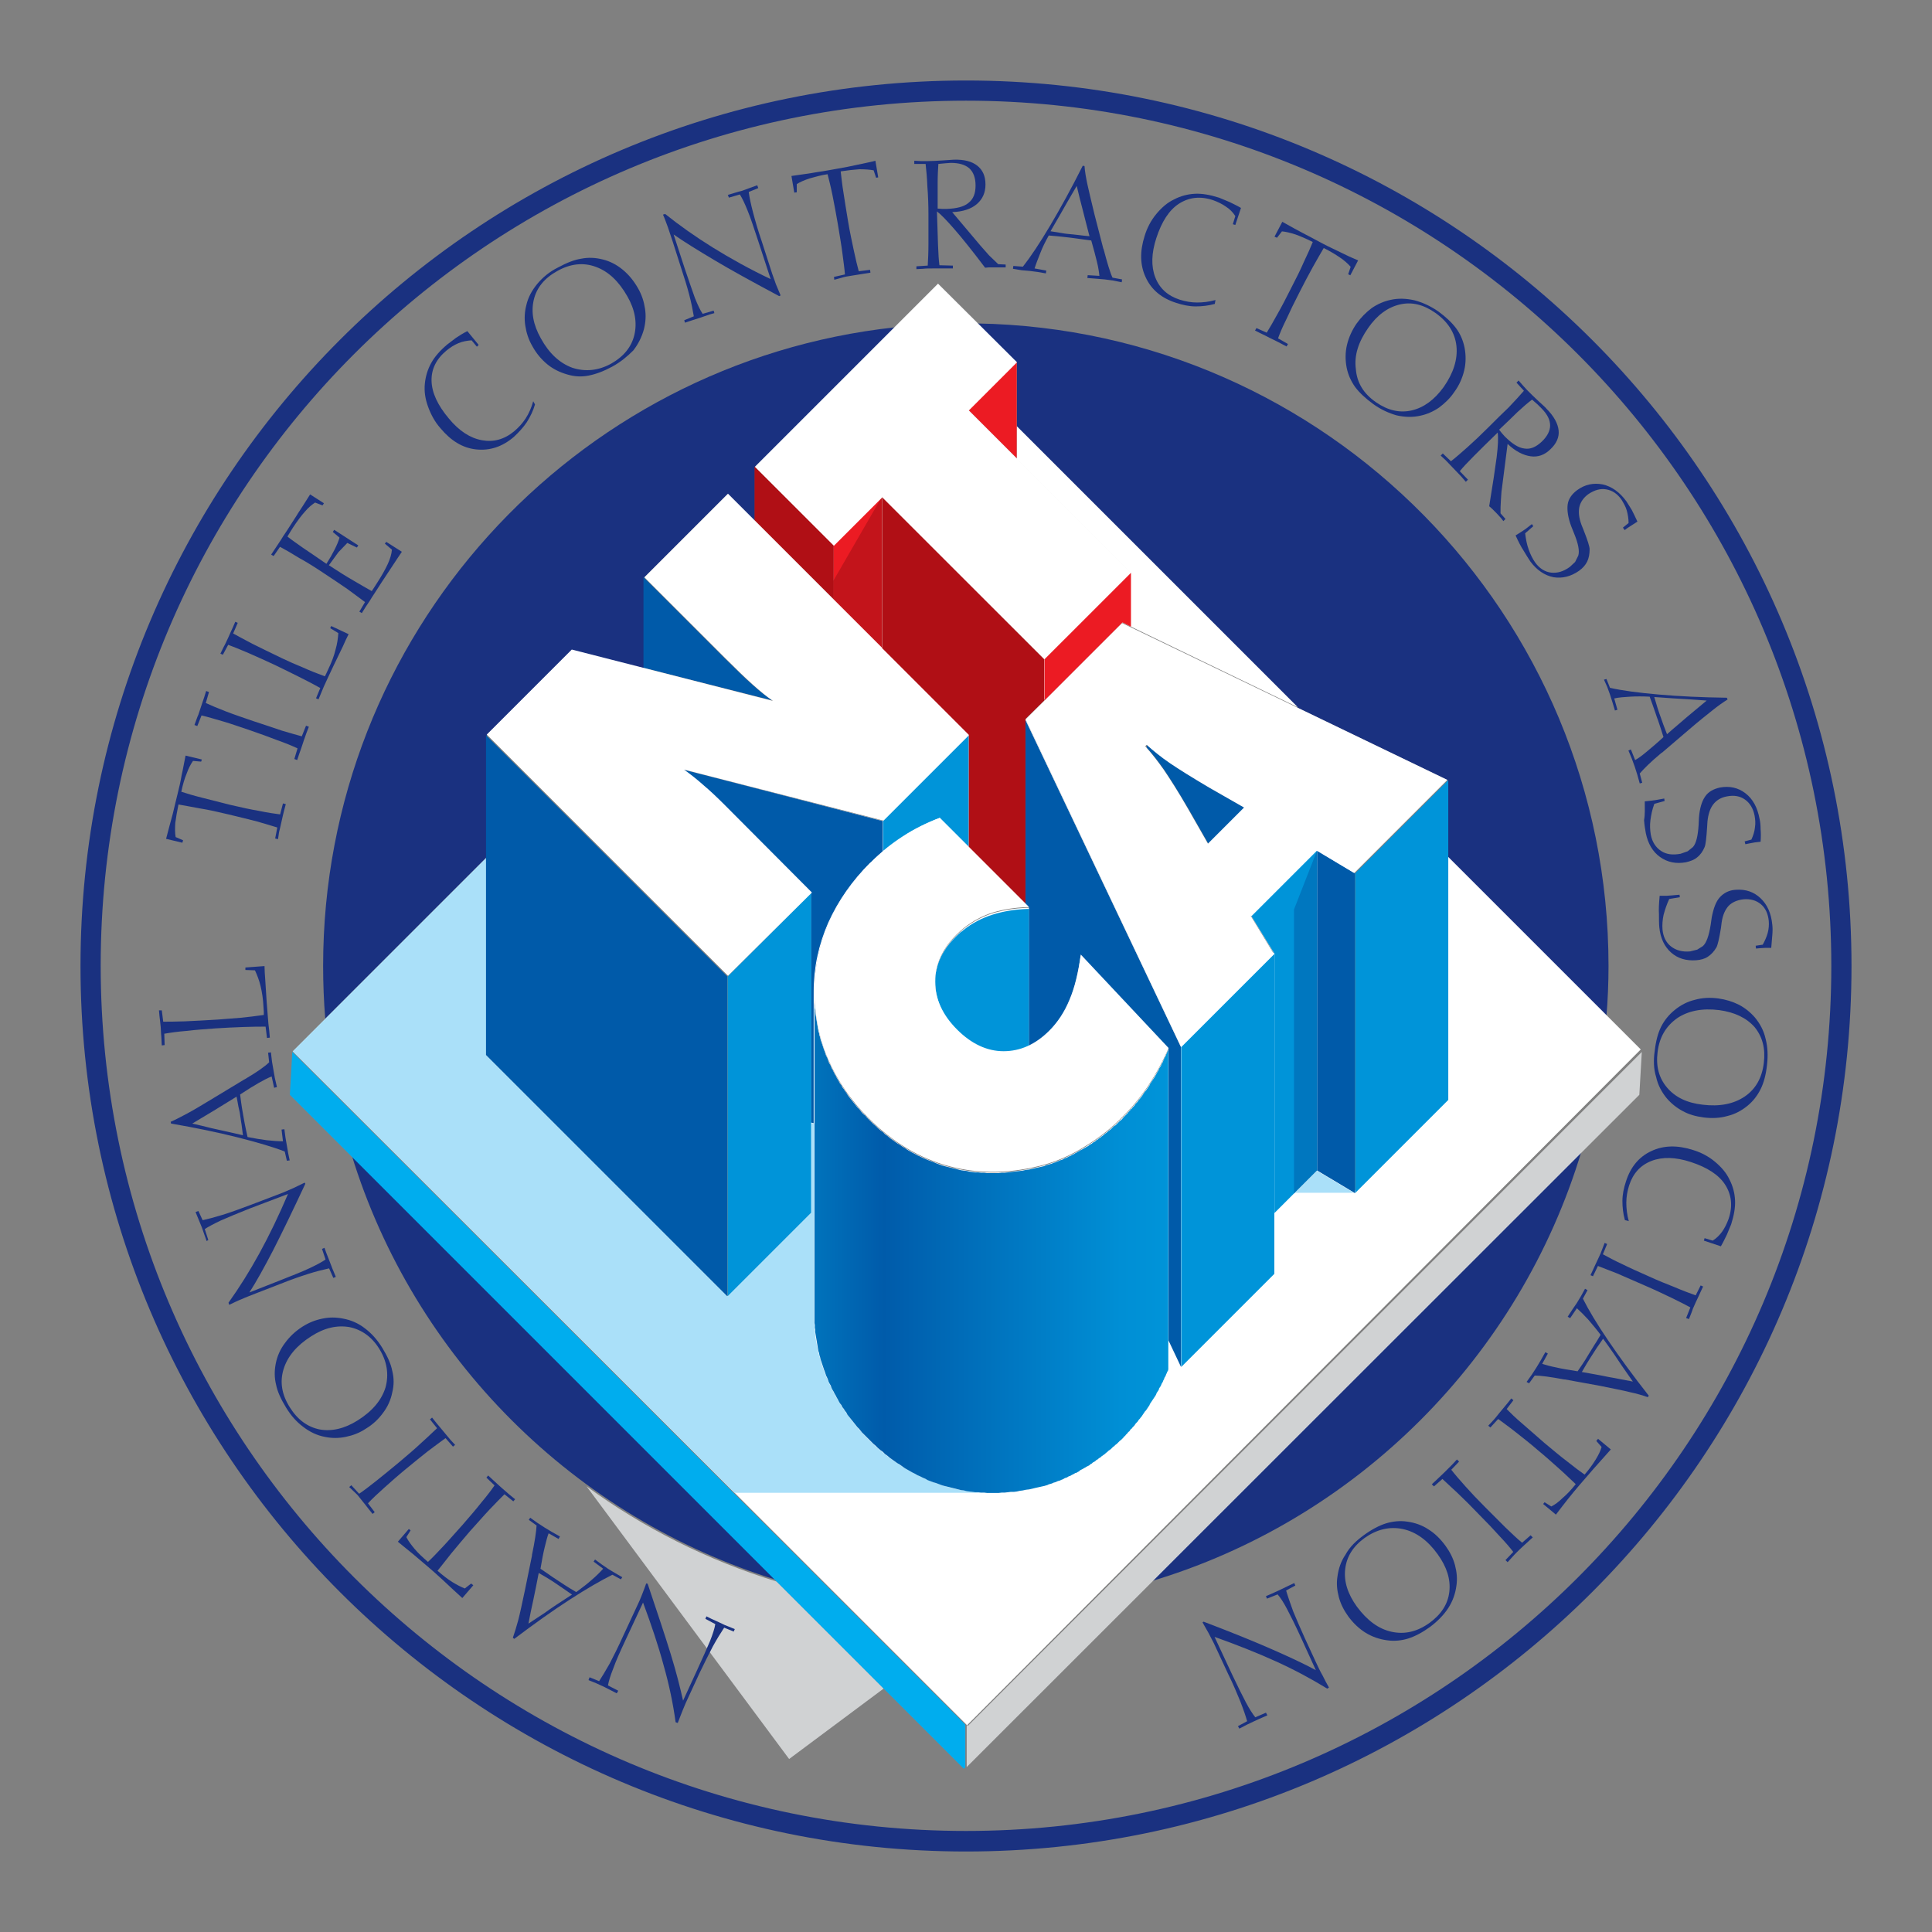 <?xml version="1.0" encoding="UTF-8" standalone="no" ?>
<!DOCTYPE svg PUBLIC "-//W3C//DTD SVG 1.1//EN" "http://www.w3.org/Graphics/SVG/1.1/DTD/svg11.dtd">
<svg xmlns="http://www.w3.org/2000/svg" xmlns:xlink="http://www.w3.org/1999/xlink" version="1.1" width="1080" height="1080" viewBox="0 0 1080 1080" xml:space="preserve">
<rect x="0" y="0" width="1080" height="1080" fill="#808080" stroke="none"/>
<desc>Created with Fabric.js 5.2.4</desc>
<defs>
</defs>
<rect x="0" y="0" width="100%" height="100%" fill="transparent"></rect>
<g transform="matrix(1 0 0 1 540 540)" id="be541923-bb0f-45c0-bd66-18969cf2d4cd"  >
</g>
<g transform="matrix(1 0 0 1 540 540)" id="d6731253-9916-42f6-a681-0f216d2dfd43"  >
<rect style="stroke: none; stroke-width: 1; stroke-dasharray: none; stroke-linecap: butt; stroke-dashoffset: 0; stroke-linejoin: miter; stroke-miterlimit: 4; fill: rgb(255,255,255); fill-rule: nonzero; opacity: 1; visibility: hidden;" vector-effect="non-scaling-stroke"  x="-540" y="-540" rx="0" ry="0" width="1080" height="1080" />
</g>
<g transform="matrix(1.98 0 0 1.98 539.9 532.36)"  >
<path style="stroke: none; stroke-width: 1; stroke-dasharray: none; stroke-linecap: butt; stroke-dashoffset: 0; stroke-linejoin: miter; stroke-miterlimit: 4; fill: rgb(26,49,128); fill-rule: evenodd; opacity: 1;" vector-effect="non-scaling-stroke"  transform=" translate(-320.95, -317.65)" d="M 324.1 140.1 C 422.8 141.8 502.4 222.4 502.4 321.5 C 502.4 326.3 502.2 331.1 501.8 335.8 L 456.9 290.9 L 456.9 269 L 414.8 248.7 L 335.4 169.3 L 335.4 151.3 L 324.1 140.1 z M 326.4 160.2 L 335.4 151.2 L 326.4 160.2 z M 261.4 196 L 253.7 188.3 L 230.1 211.9 L 230.1 237.5 L 235.2 238.8 L 209.7 232.3 L 185.7 256.3 L 185.7 290.8 L 143 333.5 L 140.1 336.4 C 139.7 331.5 139.5 326.5 139.5 321.5 C 139.5 228.1 210.1 151.1 300.9 141.2 L 261.4 180.7 L 261.4 196 z M 494.8 373.7 C 477.3 431.9 431.4 477.8 373.3 495.2 L 494.8 373.7 z M 267.7 494.9 C 210.4 477.3 165.1 432.1 147.5 374.7 L 267.7 494.9 z" stroke-linecap="round" />
</g>
<g transform="matrix(1.98 0 0 1.98 540 540)"  >
<path style="stroke: none; stroke-width: 1; stroke-dasharray: none; stroke-linecap: butt; stroke-dashoffset: 0; stroke-linejoin: miter; stroke-miterlimit: 4; fill: rgb(26,49,128); fill-rule: evenodd; opacity: 1;" vector-effect="non-scaling-stroke"  transform=" translate(-321, -321.5)" d="M 321 77.2 C 455.9 77.2 565.3 186.6 565.3 321.5 C 565.3 456.4 455.8 565.7 321 565.7 C 186.1 565.7 76.7 456.3 76.7 321.4 C 76.7 186.5 186.1 77.2 321 77.2 M 321 71.5 C 183 71.5 71 183.4 71 321.5 C 71 459.5 183 571.5 321 571.5 C 459.1 571.5 571 459.5 571 321.5 C 571 183.4 459 71.5 321 71.5" stroke-linecap="round" />
</g>
<g transform="matrix(1.98 0 0 1.98 410.93 907.07)"  >
<path style="stroke: none; stroke-width: 1; stroke-dasharray: none; stroke-linecap: butt; stroke-dashoffset: 0; stroke-linejoin: miter; stroke-miterlimit: 4; fill: rgb(208,210,211); fill-rule: evenodd; opacity: 1;" vector-effect="non-scaling-stroke"  transform=" translate(-255.95, -506.5)" d="M 271.2 545 L 214 468 C 230.1 479.8 248.2 488.9 267.7 494.9 L 297.9 525.1 L 271.2 545 z" stroke-linecap="round" />
</g>
<g transform="matrix(1.98 0 0 1.98 785.74 200.01)"  >
<path style="stroke: none; stroke-width: 1; stroke-dasharray: none; stroke-linecap: butt; stroke-dashoffset: 0; stroke-linejoin: miter; stroke-miterlimit: 4; fill: rgb(26,49,128); fill-rule: nonzero; opacity: 1;" vector-effect="non-scaling-stroke"  transform=" translate(-444.85, -150.15)" d="M 435.7 163.2 C 433.5 161.6 431.8 160 430.6 158.4 C 429.4 156.7 428.6 154.9 428.2 152.9 C 427.8 150.8 427.8 148.6 428.3 146.5 C 428.8 144.4 429.7 142.4 431 140.5 C 432.3 138.7 433.7 137.3 435.3 136.1 C 436.9 135 438.7 134.2 440.6 133.8 C 442.8 133.3 445 133.4 447.3 133.9 C 449.6 134.5 451.8 135.5 454 137 C 456.2 138.6 457.9 140.2 459.1 141.8 C 460.3 143.4 461.1 145.3 461.5 147.3 C 461.9 149.4 461.9 151.6 461.4 153.7 C 460.9 155.8 460 157.9 458.6 159.8 C 457.4 161.6 455.9 163 454.3 164.2 C 452.7 165.3 450.9 166.1 449 166.5 C 446.8 167 444.5 166.9 442.3 166.4 C 440.2 165.8 437.9 164.8 435.7 163.2 M 436.5 162.7 C 439.8 165 443.2 165.8 446.6 165 C 450 164.2 453 162 455.6 158.4 C 458.4 154.4 459.6 150.5 459.2 146.8 C 458.8 143.1 456.8 140 453.3 137.5 C 449.9 135.1 446.6 134.3 443.2 135.1 C 439.8 135.9 436.8 138.1 434.3 141.7 C 431.5 145.7 430.3 149.5 430.8 153.3 C 431.1 157.2 433 160.3 436.5 162.7" stroke-linecap="round" />
</g>
<g transform="matrix(1.98 0 0 1.98 730.38 158.84)"  >
<path style="stroke: none; stroke-width: 1; stroke-dasharray: none; stroke-linecap: butt; stroke-dashoffset: 0; stroke-linejoin: miter; stroke-miterlimit: 4; fill: rgb(26,49,128); fill-rule: nonzero; opacity: 1;" vector-effect="non-scaling-stroke"  transform=" translate(-416.95, -129.4)" d="M 402.4 142.5 L 402.8 141.8 L 405.7 143.1 C 406.5 141.8 407.5 140.1 408.7 137.9 C 409.9 135.8 411.2 133.3 412.6 130.5 C 414 127.8 415.2 125.4 416.2 123.1 C 417.3 120.8 418.1 119 418.7 117.5 C 416.9 116.6 415.3 115.9 413.9 115.4 C 412.4 114.9 411.1 114.6 410 114.5 L 408.6 116.3 L 407.9 116 L 410.1 111.8 C 412.4 113.1 414.6 114.3 416.5 115.3 C 418.5 116.3 420.2 117.3 421.8 118.1 C 423.3 118.9 424.9 119.6 426.5 120.4 C 428.1 121.2 429.8 122 431.5 122.7 L 429.3 126.9 L 428.7 126.6 L 429.4 124.5 C 428.6 123.6 427.6 122.7 426.4 121.9 C 425.1 121 423.6 120.1 421.8 119.2 C 421 120.6 419.9 122.4 418.7 124.6 C 417.5 126.8 416.2 129.2 414.9 131.8 C 413.5 134.5 412.3 137 411.3 139.2 C 410.2 141.4 409.4 143.3 408.9 144.7 L 411.7 146.3 L 411.3 147 L 409.6 146.1 C 409 145.8 408.1 145.3 406.8 144.7 C 405.6 144.1 404.7 143.6 404 143.3 L 402.4 142.5" stroke-linecap="round" />
</g>
<g transform="matrix(1.98 0 0 1.98 665.82 139.78)"  >
<path style="stroke: none; stroke-width: 1; stroke-dasharray: none; stroke-linecap: butt; stroke-dashoffset: 0; stroke-linejoin: miter; stroke-miterlimit: 4; fill: rgb(26,49,128); fill-rule: nonzero; opacity: 1;" vector-effect="non-scaling-stroke"  transform=" translate(-384.41, -119.79)" d="M 391.1 135 C 389.3 135.5 387.5 135.7 385.7 135.7 C 383.9 135.7 382 135.3 380.2 134.7 C 376.1 133.4 373.2 131 371.6 127.5 C 370 124.1 369.9 120.2 371.3 115.8 C 372 113.5 373.1 111.4 374.6 109.6 C 376.1 107.8 377.7 106.4 379.6 105.5 C 381.5 104.5 383.5 104 385.5 103.9 C 387.5 103.8 389.8 104.2 392.3 105 L 395.2 106.2 C 396.2 106.7 397.3 107.2 398.5 107.9 L 396.9 112.7 L 396.2 112.5 L 396.9 110.2 C 396.2 109.1 395.3 108.2 394.2 107.5 C 393.2 106.8 392 106.2 390.6 105.7 C 387 104.5 383.8 104.9 381 106.7 C 378.2 108.5 376.1 111.8 374.6 116.4 C 373.2 120.7 373.1 124.4 374.3 127.5 C 375.5 130.6 377.8 132.7 381.2 133.8 C 382.8 134.3 384.4 134.6 386.1 134.6 C 387.8 134.6 389.5 134.4 391.3 133.9 L 391.1 135 z" stroke-linecap="round" />
</g>
<g transform="matrix(1.98 0 0 1.98 596.75 125.21)"  >
<path style="stroke: none; stroke-width: 1; stroke-dasharray: none; stroke-linecap: butt; stroke-dashoffset: 0; stroke-linejoin: miter; stroke-miterlimit: 4; fill: rgb(26,49,128); fill-rule: nonzero; opacity: 1;" vector-effect="non-scaling-stroke"  transform=" translate(-349.6, -112.45)" d="M 344.8 114.5 L 347.9 115 C 348.9 115.2 350.1 115.3 351.2 115.4 L 353 115.6 C 353.7 115.7 354.6 115.8 355.8 115.9 C 355.1 113.3 354.5 110.8 353.9 108.5 C 353.3 106.2 352.7 103.9 352.2 101.7 C 351.3 103.2 350.4 104.8 349.4 106.5 C 348.4 108.3 346.9 110.9 344.8 114.5 M 334.2 125.1 L 334.3 124.3 L 337 124.5 C 339.2 121.7 341.8 117.8 344.7 112.9 C 347.6 108 350.7 102.4 353.9 96 L 354.4 96.1 C 354.5 97.6 354.8 99.3 355.2 101.2 C 355.6 103.1 356.3 105.9 357.2 109.7 L 359.7 119.4 L 359.8 119.6 C 360.8 123.4 361.6 126.1 362.3 127.6 L 365 128.1 L 364.9 128.9 L 362.4 128.4 L 360.1 128.1 L 357.8 127.9 L 355.2 127.7 L 355.3 126.9 L 358.6 127.1 C 358.5 126.1 358.3 124.7 357.9 123.1 C 357.5 121.5 357 119.5 356.3 117.1 L 354 116.8 C 353.2 116.7 351.9 116.5 350.3 116.3 C 348.7 116.1 347.4 116 346.6 115.9 L 344.3 115.7 C 343.3 117.5 342.5 119.1 341.9 120.7 C 341.3 122.2 340.7 123.7 340.3 125 L 343.6 125.6 L 343.5 126.4 L 341.2 126 L 338.9 125.7 L 336.6 125.5 L 334.2 125.1" stroke-linecap="round" />
</g>
<g transform="matrix(1.98 0 0 1.98 536.63 119.84)"  >
<path style="stroke: none; stroke-width: 1; stroke-dasharray: none; stroke-linecap: butt; stroke-dashoffset: 0; stroke-linejoin: miter; stroke-miterlimit: 4; fill: rgb(26,49,128); fill-rule: nonzero; opacity: 1;" vector-effect="non-scaling-stroke"  transform=" translate(-319.3, -109.74)" d="M 313 108.1 L 314.3 108.2 L 315.5 108.2 C 318.3 108.1 320.4 107.6 321.7 106.5 C 323.1 105.4 323.7 103.8 323.7 101.6 C 323.7 99.4 323.1 97.8 321.9 96.7 C 320.7 95.7 319 95.2 316.7 95.2 L 315.3 95.3 L 313.2 95.5 C 313.1 97 313 98.8 313 100.9 C 313 103 313 105.4 313 108.1 M 317.3 124.2 L 317.3 125 L 315.3 125 C 314.6 125 313.5 125 312.1 125 C 310.7 125 309.6 125 308.9 125.1 L 307 125.2 L 307 124.4 L 310.2 124.2 C 310.3 122.5 310.4 120.5 310.4 118 C 310.4 115.5 310.4 112.8 310.4 109.9 C 310.4 107.1 310.3 104.4 310.1 101.9 C 310 99.4 309.8 97.3 309.6 95.5 L 306.4 95.5 L 306.4 94.6 L 308.3 94.7 L 310.1 94.7 C 311.4 94.7 312.9 94.6 314.5 94.5 C 316.2 94.4 317.2 94.3 317.5 94.3 C 320.5 94.2 322.7 94.8 324.2 96 C 325.7 97.2 326.5 98.9 326.5 101.3 C 326.5 103.6 325.7 105.4 324.1 106.8 C 322.5 108.2 320.1 109 317.1 109.1 L 325.2 118.7 L 327.5 121.3 L 330.1 123.8 L 332.2 123.9 L 332.2 124.7 L 331.1 124.7 L 329.3 124.7 L 327.5 124.7 L 326.4 124.8 C 322.7 119.9 319.8 116.3 317.7 113.9 C 315.6 111.5 314 109.8 312.8 108.9 C 312.9 112.7 313 115.8 313.1 118.3 C 313.2 120.8 313.3 122.7 313.5 124.1 L 317.3 124.2 z" stroke-linecap="round" />
</g>
<g transform="matrix(1.98 0 0 1.98 466.68 123.12)"  >
<path style="stroke: none; stroke-width: 1; stroke-dasharray: none; stroke-linecap: butt; stroke-dashoffset: 0; stroke-linejoin: miter; stroke-miterlimit: 4; fill: rgb(26,49,128); fill-rule: nonzero; opacity: 1;" vector-effect="non-scaling-stroke"  transform=" translate(-284.05, -111.4)" d="M 283.9 128.2 L 283.8 127.4 L 286.9 126.7 C 286.8 125.2 286.5 123.2 286.2 120.8 C 285.9 118.4 285.4 115.6 284.9 112.5 C 284.4 109.6 283.9 106.9 283.4 104.4 C 282.9 101.9 282.4 100 282 98.4 C 280 98.7 278.3 99.2 276.9 99.6 C 275.4 100.1 274.2 100.6 273.3 101.2 L 273.3 103.5 L 272.6 103.6 L 271.8 98.9 C 274.5 98.5 276.9 98.2 279.1 97.8 C 281.3 97.5 283.3 97.1 285 96.8 C 286.7 96.5 288.4 96.2 290.1 95.8 C 291.8 95.4 293.7 95.1 295.5 94.6 L 296.3 99.3 L 295.7 99.4 L 295 97.3 C 293.9 97.1 292.5 97 291 97 C 289.5 97.1 287.7 97.3 285.7 97.6 C 285.9 99.2 286.1 101.3 286.5 103.7 C 286.9 106.2 287.3 108.9 287.8 111.8 C 288.3 114.8 288.9 117.5 289.4 119.9 C 289.9 122.3 290.4 124.3 290.8 125.8 L 294 125.4 L 294.1 126.2 L 292.2 126.5 C 291.5 126.6 290.5 126.8 289.1 127 C 287.7 127.2 286.7 127.4 286.1 127.6 L 283.9 128.2" stroke-linecap="round" />
</g>
<g transform="matrix(1.98 0 0 1.98 403.49 141.97)"  >
<path style="stroke: none; stroke-width: 1; stroke-dasharray: none; stroke-linecap: butt; stroke-dashoffset: 0; stroke-linejoin: miter; stroke-miterlimit: 4; fill: rgb(26,49,128); fill-rule: nonzero; opacity: 1;" vector-effect="non-scaling-stroke"  transform=" translate(-252.2, -120.9)" d="M 241.7 124.9 C 242.9 128.5 243.9 131.3 244.6 133.3 C 245.4 135.3 246.1 136.8 246.8 137.8 L 249.9 136.9 L 250.1 137.6 L 248.7 138 L 246.4 138.8 C 245.1 139.2 244.2 139.5 243.6 139.7 L 241.8 140.3 L 241.6 139.6 L 244.3 138.5 C 244 136.7 243.6 134.7 243 132.4 C 242.4 130.1 241.6 127.5 240.6 124.5 L 238.4 117.6 C 237.9 116.1 237.4 114.6 237 113.4 C 236.5 112.1 236.1 110.9 235.6 109.8 L 236.2 109.6 C 240.2 112.8 244.7 116 249.7 119.1 C 254.7 122.2 260.1 125.2 266 128 L 262.4 117 C 261.2 113.4 260.3 110.6 259.5 108.7 C 258.7 106.7 258 105.2 257.3 104.1 L 254.2 105 L 253.9 104.2 L 254 104.2 C 255.7 103.7 256.9 103.3 257.8 103.1 L 260 102.3 L 262.2 101.5 L 262.5 102.3 L 259.8 103.4 C 260 104.9 260.4 106.8 261 109.1 C 261.6 111.4 262.4 114.2 263.5 117.4 L 266.4 126.4 L 267.5 129.5 L 268.8 132.6 L 268.4 132.8 C 260.9 128.8 254.9 125.5 250.2 122.7 C 245.5 119.9 241.6 117.5 238.6 115.4 L 241.7 124.9 z" stroke-linecap="round" />
</g>
<g transform="matrix(1.98 0 0 1.98 327.1 177.28)"  >
<path style="stroke: none; stroke-width: 1; stroke-dasharray: none; stroke-linecap: butt; stroke-dashoffset: 0; stroke-linejoin: miter; stroke-miterlimit: 4; fill: rgb(26,49,128); fill-rule: nonzero; opacity: 1;" vector-effect="non-scaling-stroke"  transform=" translate(-213.7, -138.7)" d="M 221.3 152.7 C 218.9 154 216.7 154.8 214.7 155.2 C 212.7 155.6 210.7 155.5 208.7 154.9 C 206.6 154.3 204.7 153.4 203 152 C 201.3 150.6 199.9 148.9 198.8 146.9 C 197.7 145 197.1 143.1 196.8 141.1 C 196.5 139.2 196.6 137.2 197.1 135.3 C 197.6 133.1 198.7 131.1 200.2 129.3 C 201.7 127.5 203.6 125.9 206 124.7 C 208.4 123.4 210.6 122.5 212.6 122.2 C 214.6 121.8 216.6 121.9 218.6 122.4 C 220.7 122.9 222.6 123.9 224.3 125.3 C 226 126.7 227.4 128.4 228.6 130.5 C 229.7 132.4 230.3 134.3 230.6 136.3 C 230.9 138.2 230.8 140.1 230.3 142.1 C 229.7 144.3 228.7 146.3 227.3 148.1 C 225.6 149.8 223.7 151.4 221.3 152.7 M 221.1 151.8 C 224.6 149.8 226.8 147.1 227.6 143.7 C 228.4 140.3 227.8 136.6 225.6 132.8 C 223.2 128.6 220.3 125.8 216.7 124.5 C 213.2 123.2 209.5 123.6 205.8 125.7 C 202.2 127.7 200 130.4 199.2 133.8 C 198.4 137.2 199 140.8 201.2 144.7 C 203.5 148.9 206.5 151.7 210.1 153 C 213.8 154.2 217.5 153.8 221.1 151.8" stroke-linecap="round" />
</g>
<g transform="matrix(1.98 0 0 1.98 268.21 218.24)"  >
<path style="stroke: none; stroke-width: 1; stroke-dasharray: none; stroke-linecap: butt; stroke-dashoffset: 0; stroke-linejoin: miter; stroke-miterlimit: 4; fill: rgb(26,49,128); fill-rule: nonzero; opacity: 1;" vector-effect="non-scaling-stroke"  transform=" translate(-184.02, -159.34)" d="M 199.6 163.3 C 199.1 165.1 198.3 166.7 197.3 168.3 C 196.3 169.8 195 171.2 193.6 172.5 C 190.3 175.3 186.8 176.4 183 176 C 179.2 175.6 175.9 173.6 172.9 170 C 171.3 168.2 170.2 166.1 169.4 163.9 C 168.6 161.7 168.3 159.6 168.5 157.5 C 168.7 155.4 169.3 153.4 170.3 151.6 C 171.3 149.8 172.8 148.1 174.8 146.4 L 177.3 144.5 C 178.2 143.9 179.3 143.2 180.5 142.6 L 183.7 146.5 L 183.2 147 L 181.7 145.2 C 180.4 145.3 179.2 145.5 178 146 C 176.8 146.5 175.7 147.2 174.6 148.1 C 171.7 150.5 170.3 153.4 170.4 156.7 C 170.5 160 172.1 163.5 175.3 167.3 C 178.2 170.8 181.3 172.8 184.6 173.4 C 187.9 174 190.9 173.2 193.7 170.9 C 195 169.8 196.1 168.6 197 167.2 C 197.9 165.8 198.6 164.2 199.1 162.4 L 199.6 163.3 z" stroke-linecap="round" />
</g>
<g transform="matrix(1.98 0 0 1.98 188.11 309.54)"  >
<path style="stroke: none; stroke-width: 1; stroke-dasharray: none; stroke-linecap: butt; stroke-dashoffset: 0; stroke-linejoin: miter; stroke-miterlimit: 4; fill: rgb(26,49,128); fill-rule: nonzero; opacity: 1;" vector-effect="non-scaling-stroke"  transform=" translate(-143.65, -205.35)" d="M 150.8 222.1 L 150.1 221.7 L 151.7 219 C 150.4 218 148.7 216.8 146.7 215.3 C 144.7 213.9 142.4 212.4 140 210.8 C 137.6 209.2 135.4 207.8 133.2 206.6 C 131.1 205.3 129.2 204.2 127.7 203.4 L 125.9 206 L 125.2 205.6 C 126.7 203.3 127.9 201.6 128.6 200.4 C 129.4 199.2 130.1 198.2 130.7 197.2 C 131.3 196.2 132.1 195.1 132.8 193.9 C 133.6 192.7 134.7 191 136.2 188.6 L 140.1 191.1 L 139.7 191.7 L 137.6 190.9 C 136.7 191.5 135.7 192.3 134.7 193.5 C 133.7 194.6 132.6 196.1 131.4 197.9 L 130.4 199.5 L 129.8 200.5 C 130.9 201.4 132.4 202.4 134.2 203.7 C 136 204.9 138.2 206.4 140.8 208.2 C 141.7 206.8 142.5 205.4 143.1 204.2 C 143.7 203 144.2 201.9 144.5 200.8 L 142.6 199.2 L 143 198.6 L 149.8 203 L 149.4 203.6 L 146.7 202.3 L 144.2 204.9 C 143.4 206 142.5 207.2 141.5 208.6 C 144.1 210.3 146.3 211.7 148.4 212.9 C 150.4 214.1 152.2 215.1 153.6 215.9 L 154.2 215 L 155.1 213.6 C 156.4 211.6 157.4 209.8 158.1 208.3 C 158.8 206.8 159.2 205.4 159.3 204.2 L 157.3 202.5 L 157.7 202 L 162.1 204.8 C 161.4 205.8 160.7 206.9 159.9 208.1 C 159.1 209.3 157.9 211.1 156.4 213.4 C 154.9 215.8 153.7 217.5 153 218.7 C 152.1 220 151.4 221.1 150.8 222.1" stroke-linecap="round" />
</g>
<g transform="matrix(1.98 0 0 1.98 159.04 369.26)"  >
<path style="stroke: none; stroke-width: 1; stroke-dasharray: none; stroke-linecap: butt; stroke-dashoffset: 0; stroke-linejoin: miter; stroke-miterlimit: 4; fill: rgb(26,49,128); fill-rule: nonzero; opacity: 1;" vector-effect="non-scaling-stroke"  transform=" translate(-129, -235.45)" d="M 138.6 246.4 L 137.9 246.1 L 139.1 243.2 C 137.7 242.4 135.8 241.4 133.6 240.3 C 131.4 239.2 129 238 126.3 236.7 C 123.7 235.5 121.3 234.4 119 233.4 C 116.7 232.4 114.7 231.6 113.1 231 L 111.6 233.8 L 110.9 233.5 C 111.5 232.2 112 231.3 112.3 230.7 L 113.1 229 L 113.9 227.2 C 114.2 226.6 114.6 225.7 115.1 224.5 L 115.8 224.8 L 114.5 227.8 C 115.7 228.5 117.5 229.4 119.9 230.7 C 122.3 231.9 125.2 233.3 128.3 234.8 C 130.2 235.7 132.2 236.6 134.2 237.4 C 136.2 238.3 138.2 239.1 140.4 239.9 L 140.8 239.1 L 141.4 237.8 C 142.3 235.9 143 234.1 143.4 232.4 C 143.9 230.7 144.1 229.1 144.2 227.7 L 141.9 226.3 L 142.2 225.7 L 147.1 228 C 146.6 229 146 230.2 145.5 231.4 C 144.9 232.6 144 234.5 142.8 237 C 141.6 239.5 140.7 241.5 140.1 242.8 C 139.6 244 139.1 245.2 138.6 246.4" stroke-linecap="round" />
</g>
<g transform="matrix(1.98 0 0 1.98 140.68 405.57)"  >
<path style="stroke: none; stroke-width: 1; stroke-dasharray: none; stroke-linecap: butt; stroke-dashoffset: 0; stroke-linejoin: miter; stroke-miterlimit: 4; fill: rgb(26,49,128); fill-rule: nonzero; opacity: 1;" vector-effect="non-scaling-stroke"  transform=" translate(-119.75, -253.75)" d="M 106.9 244 L 107.7 244.3 L 106.8 247.4 C 108.1 248 110 248.8 112.3 249.7 C 114.6 250.6 117.3 251.5 120.2 252.5 C 123.3 253.5 125.9 254.4 128.3 255.2 C 130.6 255.9 132.5 256.4 133.9 256.8 L 135.1 253.8 L 135.9 254.1 L 135.2 255.9 C 135 256.6 134.6 257.5 134.2 258.8 C 133.8 260.1 133.4 261.1 133.2 261.7 L 132.6 263.5 L 131.8 263.2 L 132.7 260.2 C 131.2 259.5 129.3 258.7 127 257.9 C 124.7 257 122.2 256.1 119.3 255.1 C 116.6 254.2 114.1 253.3 111.7 252.6 C 109.3 251.9 107.3 251.3 105.6 250.9 L 104.4 253.9 L 103.6 253.6 C 104.1 252.3 104.4 251.3 104.7 250.7 L 105.3 248.9 L 105.9 247.1 C 106.2 246.3 106.5 245.3 106.9 244" stroke-linecap="round" />
</g>
<g transform="matrix(1.98 0 0 1.98 126.3 446.74)"  >
<path style="stroke: none; stroke-width: 1; stroke-dasharray: none; stroke-linecap: butt; stroke-dashoffset: 0; stroke-linejoin: miter; stroke-miterlimit: 4; fill: rgb(26,49,128); fill-rule: nonzero; opacity: 1;" vector-effect="non-scaling-stroke"  transform=" translate(-112.5, -274.5)" d="M 127.2 285.8 L 126.4 285.6 L 127 282.5 C 125.5 282 123.6 281.5 121.3 280.8 C 118.9 280.2 116.2 279.5 113.2 278.8 C 110.3 278.1 107.6 277.5 105.1 277.1 C 102.6 276.6 100.6 276.3 99.1 276 C 98.7 277.9 98.4 279.7 98.2 281.2 C 98.1 282.7 98.1 284.1 98.3 285.2 L 100.4 286.1 L 100.2 286.8 L 95.6 285.7 C 96.3 283.1 96.9 280.7 97.5 278.6 C 98 276.4 98.5 274.5 98.9 272.8 C 99.3 271.2 99.7 269.5 100 267.7 C 100.4 266 100.7 264.1 101.1 262.2 L 105.7 263.3 L 105.5 263.9 L 103.2 263.7 C 102.5 264.7 101.9 265.9 101.4 267.3 C 100.8 268.7 100.3 270.5 99.9 272.4 C 101.4 272.9 103.4 273.5 105.8 274.1 C 108.2 274.7 110.9 275.4 113.7 276.1 C 116.7 276.8 119.4 277.4 121.8 277.8 C 124.2 278.3 126.2 278.6 127.8 278.8 L 128.6 275.7 L 129.4 275.9 L 128.9 277.8 C 128.7 278.5 128.5 279.5 128.2 280.8 C 127.9 282.1 127.7 283.1 127.5 283.8 L 127.2 285.8" stroke-linecap="round" />
</g>
<g transform="matrix(1.98 0 0 1.98 119.85 562.22)"  >
<path style="stroke: none; stroke-width: 1; stroke-dasharray: none; stroke-linecap: butt; stroke-dashoffset: 0; stroke-linejoin: miter; stroke-miterlimit: 4; fill: rgb(26,49,128); fill-rule: nonzero; opacity: 1;" vector-effect="non-scaling-stroke"  transform=" translate(-109.25, -332.7)" d="M 124.9 341.7 L 124.1 341.8 L 123.7 338.6 C 122 338.6 120 338.6 117.5 338.7 C 115 338.8 112.3 338.9 109.4 339.1 C 106.6 339.3 103.9 339.5 101.4 339.8 C 98.9 340 96.8 340.3 95.1 340.6 L 95.2 343.8 L 94.4 343.9 C 94.3 342.5 94.3 341.4 94.2 340.7 L 94.1 338.8 L 93.9 336.9 C 93.8 336.2 93.7 335.2 93.6 334 L 94.4 334 L 94.8 337.2 C 96.1 337.2 98.2 337.2 100.9 337.1 C 103.6 337 106.7 336.8 110.2 336.6 C 112.3 336.4 114.5 336.3 116.6 336.1 C 118.8 335.9 121 335.6 123.2 335.3 L 123.2 334.4 L 123.1 332.9 C 123 330.8 122.7 328.9 122.3 327.2 C 121.9 325.5 121.3 324 120.7 322.7 L 118 322.6 L 118 321.9 L 123.4 321.5 C 123.4 322.6 123.5 323.9 123.6 325.3 C 123.7 326.7 123.8 328.7 124 331.5 C 124.2 334.3 124.4 336.4 124.5 337.8 C 124.7 339.2 124.8 340.5 124.9 341.7" stroke-linecap="round" />
</g>
<g transform="matrix(1.98 0 0 1.98 128.68 618.57)"  >
<path style="stroke: none; stroke-width: 1; stroke-dasharray: none; stroke-linecap: butt; stroke-dashoffset: 0; stroke-linejoin: miter; stroke-miterlimit: 4; fill: rgb(26,49,128); fill-rule: nonzero; opacity: 1;" vector-effect="non-scaling-stroke"  transform=" translate(-113.7, -361.1)" d="M 117.3 369.2 L 116.9 366.1 C 116.7 365.1 116.6 363.9 116.4 362.8 L 116 361 C 115.9 360.3 115.7 359.4 115.5 358.3 C 113.2 359.7 111 361.1 109 362.3 C 107 363.5 105 364.7 103 365.9 C 104.7 366.3 106.5 366.7 108.4 367.2 C 110.3 367.6 113.3 368.3 117.3 369.2 M 130.5 376.3 L 129.7 376.4 L 129.1 373.8 C 125.8 372.5 121.3 371.2 115.8 369.8 C 110.2 368.4 104 367.1 97 365.9 L 96.9 365.4 C 98.3 364.8 99.8 364 101.5 363.1 C 103.2 362.2 105.7 360.7 109 358.7 L 117.6 353.5 L 117.8 353.4 C 121.2 351.4 123.5 349.8 124.7 348.6 L 124.4 345.9 L 125.2 345.8 L 125.5 348.4 L 125.9 350.7 L 126.3 353 L 126.9 355.6 L 126.1 355.8 L 125.4 352.6 C 124.4 353 123.2 353.6 121.8 354.4 C 120.4 355.2 118.6 356.3 116.5 357.7 L 116.8 360 C 116.9 360.8 117.1 362 117.4 363.7 C 117.7 365.3 117.9 366.6 118.1 367.4 L 118.6 369.7 C 120.6 370.1 122.4 370.4 124 370.6 C 125.7 370.8 127.2 370.9 128.6 370.9 L 128.2 367.6 L 129 367.5 L 129.3 369.8 L 129.7 372.1 L 130.1 374.4 L 130.5 376.3" stroke-linecap="round" />
</g>
<g transform="matrix(1.98 0 0 1.98 148.52 695.26)"  >
<path style="stroke: none; stroke-width: 1; stroke-dasharray: none; stroke-linecap: butt; stroke-dashoffset: 0; stroke-linejoin: miter; stroke-miterlimit: 4; fill: rgb(26,49,128); fill-rule: nonzero; opacity: 1;" vector-effect="non-scaling-stroke"  transform=" translate(-123.7, -399.75)" d="M 128 410 C 131.6 408.6 134.3 407.5 136.2 406.6 C 138.1 405.7 139.6 404.9 140.6 404.2 L 139.6 401.2 L 140.3 400.9 L 140.8 402.3 L 141.7 404.6 C 142.2 405.8 142.5 406.8 142.8 407.4 L 143.5 409.1 L 142.8 409.4 L 141.6 406.7 C 139.8 407.1 137.8 407.6 135.6 408.3 C 133.4 409 130.8 409.9 127.8 411.1 L 121.1 413.7 C 119.6 414.3 118.2 414.8 116.9 415.4 C 115.6 415.9 114.5 416.5 113.4 417 L 113.2 416.4 C 116.2 412.2 119.1 407.6 121.9 402.5 C 124.7 397.4 127.4 391.8 130 385.7 L 119.2 389.8 C 115.7 391.2 113 392.3 111 393.2 C 109.1 394.1 107.6 394.9 106.5 395.6 L 107.5 398.7 L 107 399 L 107 398.9 C 106.4 397.3 106 396 105.7 395.2 L 104.8 393 L 103.9 390.8 L 104.7 390.5 L 105.9 393.1 C 107.3 392.8 109.2 392.3 111.5 391.6 C 113.8 390.9 116.5 389.9 119.7 388.7 L 128.6 385.3 L 131.6 384 L 134.7 382.5 L 134.9 382.8 C 131.3 390.5 128.3 396.7 125.8 401.6 C 123.3 406.4 121.1 410.4 119.1 413.5 L 128 410 z" stroke-linecap="round" />
</g>
<g transform="matrix(1.98 0 0 1.98 186.8 770.17)"  >
<path style="stroke: none; stroke-width: 1; stroke-dasharray: none; stroke-linecap: butt; stroke-dashoffset: 0; stroke-linejoin: miter; stroke-miterlimit: 4; fill: rgb(26,49,128); fill-rule: nonzero; opacity: 1;" vector-effect="non-scaling-stroke"  transform=" translate(-142.99, -437.5)" d="M 156.6 429.1 C 158 431.4 159 433.5 159.4 435.6 C 159.9 437.6 159.9 439.6 159.4 441.6 C 159 443.7 158.1 445.7 156.8 447.4 C 155.5 449.2 153.9 450.7 151.9 451.9 C 150.1 453.1 148.2 453.8 146.2 454.2 C 144.3 454.6 142.3 454.6 140.4 454.2 C 138.2 453.8 136.1 452.8 134.3 451.4 C 132.4 450 130.8 448.2 129.4 445.9 C 128 443.6 127 441.5 126.6 439.5 C 126.1 437.5 126.1 435.5 126.5 433.5 C 126.9 431.4 127.8 429.4 129.1 427.7 C 130.4 425.9 132 424.4 134 423.1 C 135.9 421.9 137.7 421.2 139.7 420.8 C 141.6 420.4 143.5 420.4 145.5 420.8 C 147.7 421.2 149.8 422.1 151.6 423.5 C 153.5 424.9 155.2 426.8 156.6 429.1 M 155.7 429.3 C 153.6 425.9 150.7 423.9 147.3 423.2 C 143.8 422.6 140.2 423.4 136.5 425.8 C 132.4 428.4 129.8 431.5 128.7 435.1 C 127.6 438.7 128.2 442.3 130.5 445.9 C 132.7 449.4 135.5 451.4 138.9 452.1 C 142.3 452.7 145.9 451.9 149.7 449.5 C 153.8 446.9 156.4 443.8 157.5 440.2 C 158.5 436.5 157.9 432.8 155.7 429.3" stroke-linecap="round" />
</g>
<g transform="matrix(1.98 0 0 1.98 224.81 819.37)"  >
<path style="stroke: none; stroke-width: 1; stroke-dasharray: none; stroke-linecap: butt; stroke-dashoffset: 0; stroke-linejoin: miter; stroke-miterlimit: 4; fill: rgb(26,49,128); fill-rule: nonzero; opacity: 1;" vector-effect="non-scaling-stroke"  transform=" translate(-162.15, -462.3)" d="M 147.2 468.3 L 147.8 467.8 L 150 470.2 C 151.2 469.4 152.8 468.2 154.8 466.6 C 156.8 465 158.9 463.3 161.3 461.3 C 163.8 459.2 165.9 457.4 167.7 455.7 C 169.5 454.1 170.9 452.7 172 451.7 L 170 449.2 L 170.6 448.7 L 171.8 450.2 L 173.8 452.6 L 175.8 455 L 177.1 456.4 L 176.5 456.9 L 174.4 454.5 C 173 455.5 171.4 456.7 169.4 458.2 C 167.5 459.7 165.4 461.4 163.1 463.3 C 160.9 465.1 158.9 466.9 157.1 468.5 C 155.2 470.2 153.7 471.6 152.5 472.9 L 154.4 475.4 L 153.8 475.9 C 152.9 474.8 152.3 474 151.9 473.5 L 150.7 472 L 149.5 470.5 L 147.2 468.3" stroke-linecap="round" />
</g>
<g transform="matrix(1.98 0 0 1.98 255.17 859.06)"  >
<path style="stroke: none; stroke-width: 1; stroke-dasharray: none; stroke-linecap: butt; stroke-dashoffset: 0; stroke-linejoin: miter; stroke-miterlimit: 4; fill: rgb(26,49,128); fill-rule: nonzero; opacity: 1;" vector-effect="non-scaling-stroke"  transform=" translate(-177.45, -482.3)" d="M 194 471.7 L 193.5 472.3 L 191 470.3 C 189.9 471.4 188.5 472.8 186.8 474.6 C 185.1 476.4 183.3 478.5 181.2 480.8 C 179.2 483.1 177.5 485.2 175.9 487.1 C 174.3 489.1 173.1 490.7 172.1 491.9 C 173.6 493.2 175 494.3 176.3 495.1 C 177.6 495.9 178.8 496.5 179.8 496.9 L 181.6 495.5 L 182.2 496 L 179.1 499.6 C 177.1 497.8 175.3 496.1 173.7 494.6 C 172.1 493.1 170.6 491.8 169.2 490.6 C 167.9 489.5 166.6 488.4 165.2 487.2 C 163.8 486.1 162.4 484.9 160.9 483.7 L 164 480.1 L 164.5 480.5 L 163.3 482.4 C 163.8 483.4 164.6 484.5 165.6 485.7 C 166.6 486.9 167.9 488.1 169.4 489.4 C 170.6 488.3 172 486.8 173.7 485 C 175.4 483.2 177.2 481.1 179.2 478.9 C 181.2 476.6 183 474.5 184.5 472.6 C 186.1 470.7 187.3 469.1 188.2 467.8 L 185.9 465.6 L 186.4 465 L 187.8 466.3 L 190.1 468.4 L 192.4 470.4 L 194 471.7" stroke-linecap="round" />
</g>
<g transform="matrix(1.98 0 0 1.98 317.28 882.27)"  >
<path style="stroke: none; stroke-width: 1; stroke-dasharray: none; stroke-linecap: butt; stroke-dashoffset: 0; stroke-linejoin: miter; stroke-miterlimit: 4; fill: rgb(26,49,128); fill-rule: nonzero; opacity: 1;" vector-effect="non-scaling-stroke"  transform=" translate(-208.75, -494)" d="M 210 498.6 L 207.4 496.8 L 204.6 494.9 L 203 493.9 L 200.6 492.5 C 200.1 495.1 199.6 497.7 199.1 500 C 198.6 502.3 198.1 504.6 197.7 506.8 C 199.1 505.9 200.7 504.8 202.4 503.7 C 204 502.5 206.6 500.8 210 498.6 M 224.2 493.7 L 223.8 494.3 L 221.4 493 C 218.2 494.6 214.2 496.9 209.4 500 C 204.6 503.1 199.4 506.8 193.7 511.1 L 193.3 510.8 C 193.8 509.4 194.3 507.7 194.8 505.9 C 195.3 504 195.9 501.2 196.7 497.4 L 198.7 487.6 L 198.7 487.4 C 199.5 483.6 199.9 480.8 200 479.1 L 197.8 477.5 L 198.2 476.9 L 200.3 478.4 L 202.3 479.7 L 204.3 480.9 L 206.6 482.2 L 206.2 482.9 L 203.4 481.3 C 203 482.3 202.7 483.6 202.3 485.2 C 201.9 486.8 201.5 488.9 201.1 491.3 L 203 492.6 C 203.7 493.1 204.7 493.8 206.1 494.7 C 207.5 495.6 208.5 496.3 209.2 496.7 L 211.2 497.9 C 212.8 496.7 214.3 495.6 215.5 494.5 C 216.8 493.4 217.9 492.3 218.8 491.3 L 216.1 489.3 L 216.5 488.7 L 218.4 490.1 L 220.3 491.4 L 222.3 492.6 L 224.2 493.7" stroke-linecap="round" />
</g>
<g transform="matrix(1.98 0 0 1.98 369.86 924.14)"  >
<path style="stroke: none; stroke-width: 1; stroke-dasharray: none; stroke-linecap: butt; stroke-dashoffset: 0; stroke-linejoin: miter; stroke-miterlimit: 4; fill: rgb(26,49,128); fill-rule: nonzero; opacity: 1;" vector-effect="non-scaling-stroke"  transform=" translate(-235.25, -515.1)" d="M 245.3 519.8 C 246.9 516.3 248.1 513.6 248.9 511.7 C 249.7 509.7 250.2 508.1 250.4 506.9 L 247.6 505.4 L 247.9 504.7 L 249.3 505.4 L 251.5 506.4 C 252.7 507 253.6 507.4 254.2 507.6 L 255.9 508.3 L 255.6 509 L 252.9 507.9 C 251.9 509.4 250.8 511.2 249.7 513.2 C 248.6 515.3 247.4 517.7 246 520.6 L 243 527.1 C 242.3 528.6 241.7 529.9 241.2 531.2 C 240.7 532.5 240.2 533.7 239.8 534.8 L 239.2 534.6 C 238.5 529.5 237.4 524.1 235.8 518.5 C 234.3 512.9 232.3 507 230 500.8 L 225.1 511.3 C 223.5 514.7 222.3 517.4 221.6 519.4 C 220.8 521.4 220.3 523 220.1 524.2 L 223 525.7 L 222.6 526.4 L 222.5 526.4 C 220.9 525.6 219.8 525 219 524.6 L 216.8 523.6 L 214.6 522.7 L 214.9 521.9 L 217.6 523 C 218.4 521.8 219.4 520.1 220.6 518 C 221.7 515.9 223 513.3 224.4 510.2 L 228.4 501.6 C 228.9 500.6 229.3 499.6 229.7 498.6 C 230.1 497.6 230.5 496.5 230.9 495.4 L 231.3 495.5 C 234 503.5 236.2 510.1 237.8 515.3 C 239.4 520.5 240.5 524.9 241.3 528.5 L 245.3 519.8 z" stroke-linecap="round" />
</g>
<g transform="matrix(1.98 0 0 1.98 707.56 925.63)"  >
<path style="stroke: none; stroke-width: 1; stroke-dasharray: none; stroke-linecap: butt; stroke-dashoffset: 0; stroke-linejoin: miter; stroke-miterlimit: 4; fill: rgb(26,49,128); fill-rule: nonzero; opacity: 1;" vector-effect="non-scaling-stroke"  transform=" translate(-405.45, -515.85)" d="M 415.4 510.7 C 413.8 507.2 412.5 504.6 411.5 502.7 C 410.5 500.8 409.6 499.4 408.8 498.5 L 405.8 499.7 L 405.5 499 L 406.9 498.4 L 409.1 497.4 C 410.3 496.8 411.2 496.4 411.8 496.1 L 413.5 495.3 L 413.8 496 L 411.2 497.4 C 411.7 499.1 412.4 501.1 413.2 503.3 C 414.1 505.5 415.2 508 416.5 510.9 L 419.5 517.4 C 420.2 518.9 420.8 520.2 421.5 521.4 C 422.1 522.6 422.7 523.8 423.3 524.8 L 422.8 525.1 C 418.4 522.4 413.6 519.8 408.3 517.4 C 403 515 397.2 512.7 391 510.5 L 395.9 521 C 397.5 524.4 398.8 527 399.8 528.9 C 400.8 530.8 401.7 532.2 402.5 533.2 L 405.5 531.9 L 405.9 532.6 L 405.8 532.7 C 404.2 533.4 403 533.9 402.2 534.3 L 400.1 535.3 L 398 536.4 L 397.6 535.7 L 400.2 534.3 C 399.8 532.9 399.2 531.1 398.3 528.8 C 397.4 526.6 396.3 523.9 394.8 520.9 L 390.8 512.3 L 389.3 509.4 L 387.6 506.4 L 387.9 506.2 C 395.8 509.2 402.2 511.8 407.2 514 C 412.2 516.2 416.3 518.1 419.6 519.9 L 415.4 510.7 z" stroke-linecap="round" />
</g>
<g transform="matrix(1.98 0 0 1.98 780.88 883.76)"  >
<path style="stroke: none; stroke-width: 1; stroke-dasharray: none; stroke-linecap: butt; stroke-dashoffset: 0; stroke-linejoin: miter; stroke-miterlimit: 4; fill: rgb(26,49,128); fill-rule: nonzero; opacity: 1;" vector-effect="non-scaling-stroke"  transform=" translate(-442.4, -494.75)" d="M 433.1 481.8 C 435.3 480.2 437.4 479.1 439.3 478.5 C 441.3 477.9 443.3 477.7 445.3 478 C 447.5 478.3 449.5 479 451.3 480.2 C 453.1 481.3 454.7 482.9 456.1 484.8 C 457.4 486.6 458.3 488.4 458.8 490.3 C 459.3 492.2 459.5 494.1 459.2 496.1 C 458.9 498.3 458.2 500.4 456.9 502.4 C 455.6 504.4 453.9 506.1 451.8 507.7 C 449.6 509.3 447.5 510.4 445.6 511 C 443.7 511.6 441.6 511.8 439.6 511.5 C 437.4 511.2 435.4 510.5 433.6 509.4 C 431.8 508.3 430.1 506.7 428.7 504.8 C 427.4 503 426.5 501.2 426 499.3 C 425.5 497.4 425.3 495.5 425.6 493.6 C 425.9 491.3 426.6 489.2 427.9 487.3 C 429.1 485.1 430.9 483.4 433.1 481.8 M 433.3 482.6 C 430 485 428.2 487.9 427.8 491.4 C 427.4 494.9 428.5 498.4 431.1 502 C 434 505.9 437.2 508.3 440.9 509.1 C 444.6 509.9 448.1 509.1 451.6 506.6 C 454.9 504.2 456.8 501.3 457.2 497.8 C 457.6 494.3 456.5 490.8 453.9 487.2 C 451.1 483.3 447.8 480.9 444.1 480.1 C 440.3 479.3 436.7 480.2 433.3 482.6" stroke-linecap="round" />
</g>
<g transform="matrix(1.98 0 0 1.98 828.6 844.57)"  >
<path style="stroke: none; stroke-width: 1; stroke-dasharray: none; stroke-linecap: butt; stroke-dashoffset: 0; stroke-linejoin: miter; stroke-miterlimit: 4; fill: rgb(26,49,128); fill-rule: nonzero; opacity: 1;" vector-effect="non-scaling-stroke"  transform=" translate(-466.45, -475)" d="M 473.6 489.5 L 473 488.9 L 475.2 486.6 C 474.3 485.4 473 483.9 471.3 482.1 C 469.6 480.2 467.7 478.2 465.5 476 C 463.3 473.7 461.3 471.7 459.5 470 C 457.7 468.3 456.3 467 455.2 466 L 452.8 468.1 L 452.2 467.5 L 453.6 466.2 L 455.8 464.1 L 458 461.9 L 459.3 460.5 L 459.9 461.1 L 457.7 463.4 C 458.7 464.7 460.1 466.3 461.7 468.1 C 463.3 469.9 465.2 471.9 467.3 474 C 469.3 476 471.2 477.9 473 479.7 C 474.8 481.4 476.3 482.9 477.7 484 L 480.1 481.9 L 480.7 482.5 L 478.4 484.6 L 477 485.9 L 475.6 487.3 L 473.6 489.5" stroke-linecap="round" />
</g>
<g transform="matrix(1.98 0 0 1.98 866.2 814.21)"  >
<path style="stroke: none; stroke-width: 1; stroke-dasharray: none; stroke-linecap: butt; stroke-dashoffset: 0; stroke-linejoin: miter; stroke-miterlimit: 4; fill: rgb(26,49,128); fill-rule: nonzero; opacity: 1;" vector-effect="non-scaling-stroke"  transform=" translate(-485.4, -459.7)" d="M 474.6 443.3 L 475.2 443.8 L 473.3 446.3 C 474.4 447.4 475.8 448.8 477.7 450.4 C 479.5 452 481.6 453.8 484 455.9 C 486.3 457.8 488.4 459.6 490.4 461.1 C 492.4 462.7 494 463.9 495.3 464.8 C 496.6 463.3 497.6 461.9 498.4 460.6 C 499.2 459.3 499.8 458.1 500.1 457 L 498.6 455.3 L 499.1 454.7 L 502.7 457.7 C 500.9 459.7 499.3 461.5 497.8 463.2 C 496.3 464.9 495 466.4 493.9 467.7 C 492.8 469 491.7 470.3 490.6 471.7 C 489.5 473.1 488.4 474.5 487.2 476.1 L 483.6 473.1 L 484 472.6 L 485.9 473.8 C 486.9 473.3 488 472.5 489.1 471.4 C 490.3 470.4 491.5 469.1 492.8 467.5 C 491.6 466.4 490.1 464.9 488.3 463.3 C 486.4 461.6 484.4 459.8 482.1 457.9 C 479.8 455.9 477.6 454.2 475.7 452.7 C 473.8 451.2 472.1 450 470.9 449.1 L 468.7 451.5 L 468.1 451 L 469.4 449.6 C 469.9 449.1 470.5 448.3 471.4 447.2 L 473.4 444.8 L 474.6 443.3" stroke-linecap="round" />
</g>
<g transform="matrix(1.98 0 0 1.98 887.53 750.72)"  >
<path style="stroke: none; stroke-width: 1; stroke-dasharray: none; stroke-linecap: butt; stroke-dashoffset: 0; stroke-linejoin: miter; stroke-miterlimit: 4; fill: rgb(26,49,128); fill-rule: nonzero; opacity: 1;" vector-effect="non-scaling-stroke"  transform=" translate(-496.15, -427.7)" d="M 500.5 426.5 L 498.7 429.1 L 496.9 431.9 L 495.9 433.5 L 494.5 435.9 C 497.2 436.4 499.7 436.8 502 437.3 C 504.4 437.7 506.6 438.2 508.9 438.6 C 507.9 437.2 506.9 435.7 505.7 434 C 504.6 432.3 502.9 429.8 500.5 426.5 M 495.4 412.4 L 496.1 412.8 L 494.8 415.2 C 496.4 418.4 498.8 422.4 502 427.1 C 505.2 431.8 509 437 513.4 442.6 L 513.1 443 C 511.7 442.5 510 442 508.1 441.6 C 506.2 441.1 503.4 440.6 499.6 439.8 L 489.7 438 L 489.5 438 C 485.7 437.3 482.9 436.9 481.2 436.9 L 479.6 439.1 L 478.9 438.7 L 480.4 436.6 L 481.7 434.6 L 482.9 432.6 L 484.2 430.3 L 484.9 430.7 L 483.3 433.6 C 484.3 433.9 485.6 434.3 487.2 434.6 C 488.8 435 490.9 435.3 493.3 435.7 L 494.6 433.8 C 495.1 433.1 495.7 432.1 496.6 430.6 C 497.5 429.2 498.1 428.1 498.6 427.4 L 499.8 425.4 C 498.6 423.8 497.4 422.4 496.3 421.1 C 495.2 419.9 494.1 418.8 493.1 417.9 L 491.2 420.7 L 490.5 420.3 L 491.8 418.3 L 493.1 416.4 L 494.3 414.4 L 495.4 412.4" stroke-linecap="round" />
</g>
<g transform="matrix(1.98 0 0 1.98 920.57 716.1)"  >
<path style="stroke: none; stroke-width: 1; stroke-dasharray: none; stroke-linecap: butt; stroke-dashoffset: 0; stroke-linejoin: miter; stroke-miterlimit: 4; fill: rgb(26,49,128); fill-rule: nonzero; opacity: 1;" vector-effect="non-scaling-stroke"  transform=" translate(-512.8, -410.25)" d="M 524.7 421 L 523.9 420.7 L 525.1 417.7 C 523.8 417 522.1 416.1 519.8 415 C 517.5 413.9 515 412.7 512.2 411.5 C 509.2 410.2 506.7 409.1 504.4 408.1 C 502.1 407.2 500.3 406.5 499 406 L 497.6 408.9 L 496.9 408.6 L 497.7 406.9 C 498 406.3 498.4 405.3 499 404.1 C 499.6 402.9 500 401.9 500.2 401.3 L 500.9 399.5 L 501.6 399.8 L 500.4 402.7 C 501.9 403.5 503.7 404.5 505.9 405.5 C 508.1 406.6 510.6 407.7 513.3 408.9 C 515.9 410.1 518.4 411.1 520.7 412 C 523 413 525 413.7 526.6 414.3 L 528 411.5 L 528.7 411.8 C 528.1 413 527.7 414 527.4 414.6 L 526.6 416.3 L 525.8 418.1 C 525.6 418.8 525.2 419.7 524.7 421" stroke-linecap="round" />
</g>
<g transform="matrix(1.98 0 0 1.98 938.44 668.79)"  >
<path style="stroke: none; stroke-width: 1; stroke-dasharray: none; stroke-linecap: butt; stroke-dashoffset: 0; stroke-linejoin: miter; stroke-miterlimit: 4; fill: rgb(26,49,128); fill-rule: nonzero; opacity: 1;" vector-effect="non-scaling-stroke"  transform=" translate(-521.81, -386.41)" d="M 506.6 393.1 C 506.1 391.3 505.9 389.5 505.9 387.7 C 505.9 385.9 506.3 384 506.9 382.2 C 508.2 378.1 510.6 375.2 514.1 373.6 C 517.5 372 521.4 371.9 525.8 373.3 C 528.1 374 530.2 375.1 532 376.6 C 533.8 378.1 535.2 379.7 536.1 381.6 C 537.1 383.5 537.6 385.5 537.7 387.5 C 537.8 389.5 537.4 391.8 536.6 394.3 L 535.4 397.2 C 534.9 398.2 534.4 399.3 533.7 400.5 L 528.9 398.9 L 529.1 398.2 L 531.4 398.9 C 532.5 398.2 533.4 397.3 534.1 396.3 C 534.8 395.3 535.4 394.1 535.9 392.7 C 537.1 389.1 536.7 385.9 534.9 383.1 C 533.1 380.3 529.8 378.2 525.2 376.7 C 520.9 375.3 517.2 375.2 514.1 376.4 C 511 377.6 508.9 379.9 507.8 383.3 C 507.3 384.9 507 386.5 507 388.2 C 507 389.8 507.2 391.6 507.7 393.4 L 506.6 393.1 z" stroke-linecap="round" />
</g>
<g transform="matrix(1.98 0 0 1.98 956.31 591.39)"  >
<path style="stroke: none; stroke-width: 1; stroke-dasharray: none; stroke-linecap: butt; stroke-dashoffset: 0; stroke-linejoin: miter; stroke-miterlimit: 4; fill: rgb(26,49,128); fill-rule: nonzero; opacity: 1;" vector-effect="non-scaling-stroke"  transform=" translate(-530.81, -347.4)" d="M 515 345.4 C 515.3 342.7 515.9 340.4 516.8 338.6 C 517.7 336.8 519 335.2 520.6 333.9 C 522.3 332.5 524.2 331.5 526.3 331 C 528.4 330.4 530.6 330.3 532.9 330.6 C 535.1 330.9 537 331.5 538.8 332.4 C 540.5 333.3 542 334.5 543.3 336 C 544.7 337.7 545.8 339.7 546.3 342 C 546.9 344.3 547 346.7 546.7 349.4 C 546.4 352.1 545.8 354.4 544.9 356.2 C 544 358 542.8 359.6 541.2 360.9 C 539.5 362.3 537.6 363.3 535.5 363.8 C 533.4 364.4 531.2 364.5 528.8 364.2 C 526.6 363.9 524.7 363.4 522.9 362.4 C 521.2 361.5 519.7 360.3 518.4 358.8 C 517 357.1 515.9 355.1 515.4 352.8 C 514.7 350.6 514.6 348.1 515 345.4 M 515.8 345.8 C 515.3 349.8 516.2 353.1 518.5 355.8 C 520.8 358.5 524.1 360.1 528.5 360.6 C 533.3 361.2 537.3 360.4 540.4 358.3 C 543.5 356.2 545.3 353 545.8 348.8 C 546.3 344.7 545.4 341.4 543.2 338.7 C 540.9 336.1 537.6 334.5 533.2 333.9 C 528.4 333.3 524.4 334.1 521.3 336.2 C 518.1 338.5 516.3 341.6 515.8 345.8" stroke-linecap="round" />
</g>
<g transform="matrix(1.98 0 0 1.98 959.09 517.09)"  >
<path style="stroke: none; stroke-width: 1; stroke-dasharray: none; stroke-linecap: butt; stroke-dashoffset: 0; stroke-linejoin: miter; stroke-miterlimit: 4; fill: rgb(26,49,128); fill-rule: nonzero; opacity: 1;" vector-effect="non-scaling-stroke"  transform=" translate(-532.22, -309.95)" d="M 516.4 301.7 L 518.3 301.7 L 519.7 301.6 L 520.8 301.5 L 522 301.4 L 522.1 302.1 L 519.1 302.6 C 518.4 304.1 517.9 305.6 517.5 307.1 C 517.2 308.5 517.1 309.9 517.2 311.2 C 517.4 313.3 518.2 314.9 519.6 316 C 521 317.1 522.8 317.6 525 317.4 L 527 316.9 L 528.6 315.9 C 529.6 315 530.3 313 530.8 309.9 L 531.1 307.8 C 531.6 305.2 532.3 303.3 533.4 302.1 C 534.5 300.9 536 300.1 537.9 300 C 540.7 299.8 543 300.6 544.9 302.4 C 546.8 304.2 547.9 306.7 548.2 309.9 C 548.3 310.7 548.3 311.7 548.2 312.8 C 548.1 313.9 548 315.1 547.9 316.4 L 546.2 316.4 L 544.6 316.5 L 543.6 316.6 L 543.5 315.8 L 545.5 315.5 C 546.1 314.4 546.6 313.3 546.9 312.2 C 547.2 311.1 547.3 309.9 547.2 308.8 C 547 306.8 546.3 305.2 545 304.1 C 543.7 303 542 302.5 540 302.7 C 538.3 302.9 536.9 303.5 535.9 304.5 C 534.9 305.6 534.2 307.1 533.9 309.2 L 533.7 310.8 C 533.2 313.8 532.8 315.6 532.4 316.3 C 531.7 317.5 530.9 318.3 530 318.9 C 529.1 319.5 528 319.8 526.7 319.9 C 523.9 320.1 521.5 319.4 519.6 317.7 C 517.7 316 516.6 313.6 516.3 310.6 C 516.2 309.5 516.2 308.3 516.2 306.9 C 516.1 305.5 516.2 303.8 516.4 301.7" stroke-linecap="round" />
</g>
<g transform="matrix(1.98 0 0 1.98 951.69 461.13)"  >
<path style="stroke: none; stroke-width: 1; stroke-dasharray: none; stroke-linecap: butt; stroke-dashoffset: 0; stroke-linejoin: miter; stroke-miterlimit: 4; fill: rgb(26,49,128); fill-rule: nonzero; opacity: 1;" vector-effect="non-scaling-stroke"  transform=" translate(-528.49, -281.75)" d="M 512.2 275.1 L 514.1 274.9 L 515.5 274.7 L 516.6 274.5 L 517.7 274.3 L 517.8 275 L 514.9 275.8 C 514.3 277.4 514 278.9 513.8 280.4 C 513.6 281.9 513.7 283.2 513.9 284.5 C 514.3 286.6 515.3 288.1 516.8 289.1 C 518.3 290.1 520.1 290.3 522.3 289.9 L 524.3 289.2 L 525.8 288 C 526.7 287 527.2 284.9 527.4 281.8 L 527.5 279.7 C 527.7 277.1 528.3 275.1 529.2 273.8 C 530.1 272.4 531.6 271.6 533.4 271.2 C 536.1 270.7 538.5 271.2 540.6 272.8 C 542.7 274.4 544 276.8 544.6 280 C 544.8 280.8 544.9 281.8 544.9 282.9 C 545 284 545 285.2 544.9 286.5 L 543.2 286.7 L 541.6 287 L 540.6 287.2 L 540.4 286.4 L 542.3 285.9 C 542.8 284.8 543.2 283.6 543.3 282.5 C 543.5 281.3 543.4 280.2 543.2 279.1 C 542.8 277.1 541.9 275.6 540.5 274.6 C 539.1 273.6 537.4 273.3 535.4 273.7 C 533.7 274 532.4 274.8 531.5 276 C 530.6 277.2 530.1 278.8 529.9 280.8 L 529.8 282.4 C 529.6 285.4 529.4 287.3 529.1 288 C 528.6 289.2 527.9 290.2 527 290.9 C 526.2 291.6 525.1 292 523.8 292.3 C 521 292.8 518.6 292.3 516.5 290.8 C 514.4 289.3 513.1 287 512.5 284.1 C 512.3 283 512.1 281.8 512 280.4 C 512.3 278.8 512.2 277.1 512.2 275.1" stroke-linecap="round" />
</g>
<g transform="matrix(1.98 0 0 1.98 931.18 408.75)"  >
<path style="stroke: none; stroke-width: 1; stroke-dasharray: none; stroke-linecap: butt; stroke-dashoffset: 0; stroke-linejoin: miter; stroke-miterlimit: 4; fill: rgb(26,49,128); fill-rule: nonzero; opacity: 1;" vector-effect="non-scaling-stroke"  transform=" translate(-518.15, -255.35)" d="M 514.9 245.7 L 515.8 248.7 C 516.1 249.7 516.5 250.8 516.9 251.9 L 517.5 253.6 C 517.7 254.2 518.1 255.1 518.5 256.2 C 520.5 254.4 522.5 252.8 524.3 251.2 C 526.1 249.7 527.9 248.2 529.7 246.7 C 528 246.6 526.1 246.4 524.1 246.3 C 522 246.2 518.9 246 514.9 245.7 M 500.7 240.8 L 501.4 240.6 L 502.4 243.1 C 505.9 243.9 510.5 244.5 516.2 245 C 521.9 245.5 528.3 245.8 535.4 245.9 L 535.6 246.4 C 534.3 247.2 532.9 248.2 531.4 249.4 C 529.9 250.6 527.6 252.4 524.7 254.9 L 517.1 261.4 L 516.9 261.5 C 513.9 264 511.9 266 510.8 267.3 L 511.5 269.9 L 510.8 270.1 L 510.1 267.6 L 509.4 265.4 L 508.6 263.2 L 507.6 260.8 L 508.3 260.5 L 509.5 263.5 C 510.4 263 511.5 262.2 512.8 261.1 C 514.1 260 515.7 258.7 517.5 257 L 516.8 254.8 C 516.5 254 516.2 252.8 515.6 251.3 C 515.1 249.7 514.6 248.5 514.4 247.8 L 513.6 245.6 C 511.6 245.5 509.8 245.5 508.1 245.6 C 506.4 245.7 504.9 245.8 503.6 246.1 L 504.5 249.3 L 503.8 249.5 L 503.1 247.2 L 502.4 245 L 501.6 242.8 L 500.7 240.8" stroke-linecap="round" />
</g>
<g transform="matrix(1.98 0 0 1.98 881.28 296.67)"  >
<path style="stroke: none; stroke-width: 1; stroke-dasharray: none; stroke-linecap: butt; stroke-dashoffset: 0; stroke-linejoin: miter; stroke-miterlimit: 4; fill: rgb(26,49,128); fill-rule: nonzero; opacity: 1;" vector-effect="non-scaling-stroke"  transform=" translate(-493, -198.87)" d="M 475.8 200.2 L 477.4 199.2 L 478.6 198.4 L 479.5 197.7 L 480.4 197 L 480.8 197.6 L 478.5 199.6 C 478.7 201.3 479 202.8 479.5 204.2 C 480 205.6 480.6 206.8 481.3 207.8 C 482.5 209.5 484.1 210.5 485.8 210.7 C 487.6 210.9 489.3 210.4 491.1 209.1 L 492.6 207.7 L 493.5 205.9 C 493.9 204.6 493.5 202.5 492.3 199.6 L 491.5 197.6 C 490.6 195.2 490.3 193.1 490.5 191.5 C 490.7 189.9 491.7 188.5 493.2 187.4 C 495.4 185.8 497.8 185.3 500.4 185.8 C 503 186.4 505.2 188 507.1 190.6 L 508.6 193 C 509.1 194 509.6 195 510.2 196.3 L 508.8 197.2 L 507.4 198.1 L 506.6 198.7 L 506.1 198 L 507.7 196.7 C 507.7 195.5 507.5 194.3 507.2 193.2 C 506.9 192.1 506.3 191.1 505.7 190.1 C 504.5 188.4 503.1 187.5 501.4 187.2 C 499.7 186.9 498.1 187.4 496.4 188.5 C 495 189.5 494.1 190.8 493.8 192.2 C 493.5 193.6 493.7 195.3 494.4 197.2 L 495 198.7 C 496.1 201.5 496.7 203.3 496.7 204.1 C 496.7 205.4 496.5 206.6 496 207.6 C 495.5 208.6 494.8 209.4 493.7 210.2 C 491.4 211.8 489 212.4 486.5 212 C 484 211.5 481.8 210 480 207.6 C 479.4 206.7 478.7 205.6 478 204.4 C 477.4 203.5 476.6 202 475.8 200.2" stroke-linecap="round" />
</g>
<g transform="matrix(1.98 0 0 1.98 838.35 252)"  >
<path style="stroke: none; stroke-width: 1; stroke-dasharray: none; stroke-linecap: butt; stroke-dashoffset: 0; stroke-linejoin: miter; stroke-miterlimit: 4; fill: rgb(26,49,128); fill-rule: nonzero; opacity: 1;" vector-effect="non-scaling-stroke"  transform=" translate(-471.37, -176.35)" d="M 471.2 170.4 L 472 171.4 L 472.8 172.3 C 474.8 174.3 476.6 175.5 478.3 175.7 C 480 176 481.6 175.3 483.2 173.8 C 484.8 172.3 485.6 170.7 485.6 169.2 C 485.6 167.6 484.8 166 483.1 164.3 L 482.1 163.3 L 480.5 161.9 C 479.3 162.8 477.9 164 476.4 165.4 C 474.9 166.9 473.2 168.5 471.2 170.4 M 462.4 184.5 L 461.8 185.1 L 460.5 183.6 L 458.3 181.3 L 456.1 179 L 454.7 177.7 L 455.3 177.1 L 457.6 179.3 C 458.9 178.3 460.5 176.9 462.3 175.3 C 464.1 173.7 466.1 171.8 468.2 169.7 C 470.2 167.7 472.1 165.8 473.9 164.1 C 475.6 162.3 477.1 160.7 478.2 159.4 L 476.1 157.1 L 476.7 156.5 L 478 158 L 479.2 159.3 C 480.1 160.2 481.2 161.3 482.4 162.4 C 483.6 163.5 484.4 164.2 484.6 164.5 C 486.7 166.6 487.8 168.7 488 170.6 C 488.2 172.5 487.4 174.3 485.7 175.9 C 484.1 177.5 482.2 178.2 480.1 177.9 C 478 177.6 475.8 176.5 473.6 174.4 L 472 186.9 C 471.8 188.1 471.8 189.2 471.7 190.4 C 471.6 191.6 471.6 192.8 471.6 194 L 473 195.6 L 472.4 196.2 L 471.7 195.3 L 470.5 194 L 469.2 192.7 L 468.4 192 C 469.4 185.9 470.1 181.3 470.5 178.2 C 470.9 175 471 172.7 470.8 171.2 C 468.1 173.8 465.9 176 464.1 177.8 C 462.3 179.6 461 181 460.1 182.1 L 462.4 184.5 z" stroke-linecap="round" />
</g>
<g transform="matrix(1.98 0 0 1.98 729.09 788.02)"  >
<polygon style="stroke: none; stroke-width: 1; stroke-dasharray: none; stroke-linecap: butt; stroke-dashoffset: 0; stroke-linejoin: miter; stroke-miterlimit: 4; fill: rgb(208,210,211); fill-rule: evenodd; opacity: 1;" vector-effect="non-scaling-stroke"  points="-95.3,88.9 -95.2,89 -95,89.3 95.3,-101 94.6,-88.9 -95.3,100.9 -95.3,101 " />
</g>
<g transform="matrix(1.98 0 0 1.98 540.5 592.68)"  >
<path style="stroke: none; stroke-width: 1; stroke-dasharray: none; stroke-linecap: butt; stroke-dashoffset: 0; stroke-linejoin: miter; stroke-miterlimit: 4; fill: rgb(255,255,255); fill-rule: evenodd; opacity: 1;" vector-effect="non-scaling-stroke"  transform=" translate(-321.25, -348.05)" d="M 131 345.5 L 185.7 290.8 L 185.7 346.6 L 253.8 414.7 L 253.8 324.4 L 277.4 300.8 L 252.8 276.2 C 250.6 274 248.6 272.1 246.7 270.5 C 244.8 268.9 243 267.4 241.2 266.1 L 297.5 280.5 L 321.7 256.3 L 283.6 218.2 L 283.6 202.8 L 297.2 189.2 L 343 235 L 367.5 210.5 L 335.3 178.3 L 335.3 169 L 414.7 248.4 L 365 224.4 L 337.7 251.6 L 381.5 343.9 L 407.8 317.6 L 401.3 306.9 L 419.8 288.4 L 430.5 294.8 L 430.5 385.1 L 456.8 358.8 L 456.8 290.3 L 511.5 345 L 321.3 535.8 L 131 345.5 z M 321.7 164.9 L 326.3 160.3 L 321.7 164.9 z M 338.8 305 L 313.6 279.8 C 309.9 281.2 306.4 282.9 303.2 285 C 300 287.1 296.9 289.6 294.2 292.3 C 289 297.5 285.1 303.1 282.3 309.3 C 279.6 315.5 278.2 321.9 278.2 328.7 C 278.2 335.3 279.5 341.7 282 347.8 C 284.6 353.9 288.4 359.5 293.5 364.6 C 300.4 371.5 308 376 316.4 378.2 C 324.8 380.4 333.7 380.3 343.2 377.7 C 347.1 376.6 350.9 374.9 354.7 372.5 C 358.5 370.2 362.1 367.4 365.4 364 C 368.1 361.3 370.5 358.4 372.6 355.2 C 374.7 352 376.6 348.5 378.2 344.8 L 353.4 318.4 C 352.7 323.5 351.6 327.7 350.2 331.2 C 348.8 334.6 346.9 337.5 344.5 339.9 C 340.6 343.8 336.3 345.7 331.6 345.7 C 326.9 345.7 322.5 343.6 318.5 339.6 C 314.4 335.5 312.3 331 312.3 326.1 C 312.3 321.2 314.3 316.8 318.3 312.8 C 320.9 310.2 323.9 308.3 327.2 307 C 330.5 305.8 334.4 305.1 338.8 305" stroke-linecap="round" />
</g>
<g transform="matrix(1.98 0 0 1.98 359.14 656.97)"  >
<path style="stroke: none; stroke-width: 1; stroke-dasharray: none; stroke-linecap: butt; stroke-dashoffset: 0; stroke-linejoin: miter; stroke-miterlimit: 4; fill: rgb(170,224,249); fill-rule: evenodd; opacity: 1;" vector-effect="non-scaling-stroke"  transform=" translate(-229.85, -380.45)" d="M 131.1 345.5 L 185.8 290.8 L 185.8 346.6 L 253.9 414.7 L 277.5 391.1 L 277.5 365.7 L 278.3 365.9 L 278.3 421.5 C 279.1 446.7 302.5 470.1 327.8 470.1 L 328.6 470.1 L 255.8 470.1 L 255.7 470 L 131.1 345.5 z" stroke-linecap="round" />
</g>
<g transform="matrix(1.98 0 0 1.98 783.56 551.51)"  >
<polygon style="stroke: none; stroke-width: 1; stroke-dasharray: none; stroke-linecap: butt; stroke-dashoffset: 0; stroke-linejoin: miter; stroke-miterlimit: 4; fill: rgb(0,148,217); fill-rule: evenodd; opacity: 1;" vector-effect="non-scaling-stroke"  points="13.15,-58.3 13.15,32 -13.15,58.3 -13.15,-32 " />
</g>
<g transform="matrix(1.98 0 0 1.98 746.85 571.25)"  >
<polygon style="stroke: none; stroke-width: 1; stroke-dasharray: none; stroke-linecap: butt; stroke-dashoffset: 0; stroke-linejoin: miter; stroke-miterlimit: 4; fill: rgb(0,90,169); fill-rule: evenodd; opacity: 1;" vector-effect="non-scaling-stroke"  points="5.35,-41.95 5.35,48.35 -5.35,41.95 -5.35,-48.35 " />
</g>
<g transform="matrix(1.98 0 0 1.98 717.88 576.81)"  >
<polygon style="stroke: none; stroke-width: 1; stroke-dasharray: none; stroke-linecap: butt; stroke-dashoffset: 0; stroke-linejoin: miter; stroke-miterlimit: 4; fill: rgb(0,148,217); fill-rule: evenodd; opacity: 1;" vector-effect="non-scaling-stroke"  points="9.25,-51.15 9.25,39.15 -2.75,51.15 -2.75,-22.05 -9.25,-32.65 " />
</g>
<g transform="matrix(1.98 0 0 1.98 729.79 571.35)"  >
<polygon style="stroke: none; stroke-width: 1; stroke-dasharray: none; stroke-linecap: butt; stroke-dashoffset: 0; stroke-linejoin: miter; stroke-miterlimit: 4; fill: rgb(0,119,191); fill-rule: evenodd; opacity: 1;" vector-effect="non-scaling-stroke"  points="3.25,-48.4 3.25,41.9 -3.25,48.4 -3.25,-31.8 " />
</g>
<g transform="matrix(1.98 0 0 1.98 686.33 648.73)"  >
<polygon style="stroke: none; stroke-width: 1; stroke-dasharray: none; stroke-linecap: butt; stroke-dashoffset: 0; stroke-linejoin: miter; stroke-miterlimit: 4; fill: rgb(0,148,217); fill-rule: evenodd; opacity: 1;" vector-effect="non-scaling-stroke"  points="13.15,-58.3 13.15,32 -13.15,58.3 -13.15,-32 " />
</g>
<g transform="matrix(1.98 0 0 1.98 668.38 443.97)"  >
<path style="stroke: none; stroke-width: 1; stroke-dasharray: none; stroke-linecap: butt; stroke-dashoffset: 0; stroke-linejoin: miter; stroke-miterlimit: 4; fill: rgb(0,90,169); fill-rule: evenodd; opacity: 1;" vector-effect="non-scaling-stroke"  transform=" translate(-385.7, -273.1)" d="M 371.9 260 L 371.9 259.1 L 372 259.2 C 377.3 264 383.5 267.6 389.7 271.3 L 399.5 276.9 L 389.3 287.1 L 383.7 277.3 C 380.8 272.4 378.5 268.7 376.8 266.2 C 375.2 263.9 373.6 261.8 371.9 260" stroke-linecap="round" />
</g>
<g transform="matrix(1.98 0 0 1.98 554.88 229.18)"  >
<polygon style="stroke: none; stroke-width: 1; stroke-dasharray: none; stroke-linecap: butt; stroke-dashoffset: 0; stroke-linejoin: miter; stroke-miterlimit: 4; fill: rgb(236,27,35); fill-rule: evenodd; opacity: 1;" vector-effect="non-scaling-stroke"  points="6.8,-13.65 6.8,13.65 -6.8,0.05 " />
</g>
<g transform="matrix(1.98 0 0 1.98 517.58 443.37)"  >
<path style="stroke: none; stroke-width: 1; stroke-dasharray: none; stroke-linecap: butt; stroke-dashoffset: 0; stroke-linejoin: miter; stroke-miterlimit: 4; fill: rgb(0,148,217); fill-rule: evenodd; opacity: 1;" vector-effect="non-scaling-stroke"  transform=" translate(-309.7, -272.8)" d="M 321.8 256.4 L 321.8 288 L 313.6 279.8 C 309.9 281.2 306.4 283 303.2 285.1 C 301.3 286.4 299.4 287.7 297.6 289.2 L 297.6 280.6 L 321.8 256.4 z" stroke-linecap="round" />
</g>
<g transform="matrix(1.98 0 0 1.98 549.03 548.44)"  >
<path style="stroke: none; stroke-width: 1; stroke-dasharray: none; stroke-linecap: butt; stroke-dashoffset: 0; stroke-linejoin: miter; stroke-miterlimit: 4; fill: rgb(0,148,217); fill-rule: evenodd; opacity: 1;" vector-effect="non-scaling-stroke"  transform=" translate(-325.55, -325.76)" d="M 312.3 326.1 L 312.3 325.6 L 312.3 325.2 L 312.3 325.2 L 312.3 324.8 L 312.3 324.8 L 312.3 324.8 L 312.3 324.4 L 312.3 324.4 L 312.3 324 L 312.3 324 L 312.3 324 L 312.4 323.6 L 312.4 323.6 L 312.4 323.6 L 312.5 323.2 L 312.5 323.2 L 312.5 323.2 L 312.5 323.2 L 312.6 322.8 L 312.6 322.8 L 312.7 322.4 L 312.7 322.4 L 312.7 322.4 L 312.8 322 L 312.8 322 L 312.8 322 L 312.9 321.6 L 312.9 321.6 L 312.9 321.6 L 313 321.2 C 314.2 317.5 316.5 314.6 319.4 312 L 319.7 311.8 L 320 311.6 L 320.2 311.4 C 325.3 307.3 331.5 305.7 338 305.4 L 338.4 305.4 L 338.8 305.4 L 338.8 344.5 C 336.5 345.6 334.1 346.2 331.5 346.1 C 326.8 346.1 322.4 344 318.4 340 C 314.4 335.5 312.3 331 312.3 326.1" stroke-linecap="round" />
</g>
<g transform="matrix(1.98 0 0 1.98 616.69 583.26)"  >
<path style="stroke: none; stroke-width: 1; stroke-dasharray: none; stroke-linecap: butt; stroke-dashoffset: 0; stroke-linejoin: miter; stroke-miterlimit: 4; fill: rgb(0,90,169); fill-rule: evenodd; opacity: 1;" vector-effect="non-scaling-stroke"  transform=" translate(-359.65, -343.3)" d="M 381.6 344.3 L 381.6 434.6 L 378.1 427.2 L 378.1 344.9 L 353.3 318.5 C 352.6 323.6 351.6 327.8 350.1 331.3 C 348.7 334.7 346.8 337.6 344.4 340 C 342.6 341.8 340.6 343.2 338.6 344.2 L 338.7 344.2 L 338.7 305 L 337.7 304 L 337.7 252 L 381.6 344.3 z" stroke-linecap="round" />
</g>
<g transform="matrix(1.98 0 0 1.98 479.38 319.95)"  >
<polygon style="stroke: none; stroke-width: 1; stroke-dasharray: none; stroke-linecap: butt; stroke-dashoffset: 0; stroke-linejoin: miter; stroke-miterlimit: 4; fill: rgb(236,27,35); fill-rule: evenodd; opacity: 1;" vector-effect="non-scaling-stroke"  points="6.85,-21.3 6.85,21.3 -6.85,7.7 -6.85,-7.7 " />
</g>
<g transform="matrix(1.98 0 0 1.98 479.38 319.95)"  >
<polygon style="stroke: none; stroke-width: 1; stroke-dasharray: none; stroke-linecap: butt; stroke-dashoffset: 0; stroke-linejoin: miter; stroke-miterlimit: 4; fill: rgb(195,20,27); fill-rule: evenodd; opacity: 1;" vector-effect="non-scaling-stroke"  points="6.85,-21.3 6.85,21.3 -6.85,7.7 -6.85,2.4 " />
</g>
<g transform="matrix(1.98 0 0 1.98 443.87 297.93)"  >
<polygon style="stroke: none; stroke-width: 1; stroke-dasharray: none; stroke-linecap: butt; stroke-dashoffset: 0; stroke-linejoin: miter; stroke-miterlimit: 4; fill: rgb(176,15,21); fill-rule: evenodd; opacity: 1;" vector-effect="non-scaling-stroke"  points="11.15,3.4 11.15,18.8 -11.15,-3.5 -11.15,-18.8 " />
</g>
<g transform="matrix(1.98 0 0 1.98 395.65 357.06)"  >
<path style="stroke: none; stroke-width: 1; stroke-dasharray: none; stroke-linecap: butt; stroke-dashoffset: 0; stroke-linejoin: miter; stroke-miterlimit: 4; fill: rgb(0,90,169); fill-rule: evenodd; opacity: 1;" vector-effect="non-scaling-stroke"  transform=" translate(-248.25, -229.3)" d="M 230.1 237.5 L 230.1 211.9 L 252.9 234.7 C 257.1 238.8 261.3 243.1 266.1 246.5 L 266.4 246.7 L 230.1 237.5 z" stroke-linecap="round" />
</g>
<g transform="matrix(1.98 0 0 1.98 437.52 528.99)"  >
<path style="stroke: none; stroke-width: 1; stroke-dasharray: none; stroke-linecap: butt; stroke-dashoffset: 0; stroke-linejoin: miter; stroke-miterlimit: 4; fill: rgb(0,90,169); fill-rule: evenodd; opacity: 1;" vector-effect="non-scaling-stroke"  transform=" translate(-269.35, -315.95)" d="M 297.6 280.6 L 297.6 289.2 C 296.4 290.2 295.3 291.2 294.2 292.3 L 294.1 292.3 C 288.9 297.5 285 303.1 282.2 309.3 C 279.5 315.5 278.1 321.9 278.1 328.7 L 278.1 331.2 L 278.1 365.9 L 277.3 365.7 L 277.3 300.7 L 252.7 276.1 C 250.5 273.9 248.5 272 246.6 270.4 C 244.7 268.8 242.9 267.3 241.1 266 L 297.6 280.6 z" stroke-linecap="round" />
</g>
<g transform="matrix(1.98 0 0 1.98 554.19 697.05)" clip-path="url(#CLIPPATH_7)"  >
<linearGradient id="SVGID_SVGID_3__6" gradientUnits="userSpaceOnUse" gradientTransform="matrix(8.5 0 0 -8.5 -1502.7 5140.44)"  x1="170.979" y1="604.994" x2="182.738" y2="604.994">
<stop offset="0%" style="stop-color:rgb(0,114,187);stop-opacity: 1"/>
<stop offset="19%" style="stop-color:rgb(0,91,170);stop-opacity: 1"/>
<stop offset="86%" style="stop-color:rgb(0,143,213);stop-opacity: 1"/>
<stop offset="100%" style="stop-color:rgb(0,148,217);stop-opacity: 1"/>
</linearGradient>
<clipPath id="CLIPPATH_7" >
	<polygon transform="matrix(1 0 0 1 0 0)" id="SVGID_2_" points="-49.95,20.85 -49.95,21.45 -49.85,22.05 -49.85,22.75 -49.75,23.35 -49.75,23.95 -49.65,24.55 -49.55,25.15 -49.45,25.75 -49.35,26.35 -49.25,26.95 -49.15,27.55 -49.05,28.15 -48.95,28.75 -48.85,29.35 -48.65,29.95 -48.55,30.55 -48.35,31.15 -48.25,31.65 -48.05,32.25 -47.85,32.85 -47.65,33.45 -47.45,34.05 -47.25,34.65 -47.05,35.15 -46.85,35.75 -46.65,36.35 -46.35,36.95 -46.15,37.45 -45.95,38.05 -45.65,38.65 -45.35,39.15 -45.15,39.75 -44.85,40.35 -44.55,40.85 -44.25,41.45 -43.95,41.95 -43.65,42.55 -43.35,43.05 -43.05,43.65 -42.75,44.15 -42.35,44.65 -42.05,45.25 -41.65,45.75 -41.35,46.25 -40.95,46.75 -40.65,47.35 -40.25,47.85 -39.85,48.35 -39.45,48.85 -39.05,49.35 -38.65,49.85 -38.25,50.35 -37.85,50.85 -37.35,51.35 -36.95,51.85 -36.55,52.35 -36.05,52.85 -35.55,53.35 -35.15,53.75 -34.65,54.25 -34.05,54.85 -33.35,55.55 -32.65,56.15 -32.05,56.75 -31.35,57.35 -30.65,57.85 -30.05,58.45 -29.35,58.95 -28.65,59.55 -27.95,60.05 -27.25,60.55 -26.55,61.05 -25.85,61.45 -25.15,61.95 -24.45,62.45 -23.75,62.85 -23.05,63.25 -22.35,63.65 -21.55,64.05 -20.85,64.45 -20.15,64.75 -19.35,65.15 -18.65,65.45 -17.95,65.85 -17.15,66.15 -16.35,66.45 -15.65,66.65 -14.85,66.95 -14.05,67.25 -13.35,67.45 -12.55,67.65 -11.75,67.85 -10.95,68.05 -10.15,68.25 -9.35,68.45 -8.55,68.65 -7.75,68.75 -6.95,68.95 -6.15,69.05 -5.35,69.15 -4.55,69.25 -3.75,69.25 -2.95,69.35 -2.05,69.35 -1.25,69.45 -0.45,69.45 0.35,69.45 1.25,69.45 2.05,69.45 2.95,69.35 3.75,69.35 4.65,69.25 5.45,69.15 6.35,69.15 7.15,69.05 8.05,68.85 8.85,68.75 9.75,68.55 10.65,68.45 11.55,68.25 12.35,68.05 13.25,67.85 14.15,67.65 15.05,67.45 15.35,67.35 15.75,67.25 16.15,67.05 16.45,66.95 16.85,66.85 17.15,66.75 17.55,66.55 17.95,66.45 18.25,66.35 18.65,66.15 18.95,66.05 19.35,65.95 19.75,65.75 20.05,65.65 20.45,65.45 20.75,65.25 21.15,65.15 21.55,64.95 21.85,64.75 22.25,64.65 22.55,64.45 22.95,64.25 23.35,64.05 23.65,63.85 24.05,63.75 24.35,63.55 24.75,63.35 25.05,63.05 25.45,62.85 25.85,62.65 26.15,62.45 26.55,62.25 26.85,62.05 27.25,61.85 27.65,61.65 27.95,61.35 28.35,61.15 28.65,60.85 29.05,60.65 29.35,60.45 29.65,60.15 30.05,59.95 30.35,59.65 30.75,59.45 31.05,59.15 31.35,58.95 31.75,58.65 32.05,58.45 32.35,58.15 32.75,57.85 33.05,57.55 33.35,57.35 33.75,57.05 34.05,56.75 34.35,56.45 34.65,56.25 35.05,55.85 35.35,55.65 35.65,55.35 35.95,55.05 36.25,54.75 36.65,54.45 36.95,54.15 37.25,53.85 37.45,53.55 37.75,53.35 37.95,53.05 38.25,52.75 38.45,52.55 38.65,52.25 38.95,52.05 39.15,51.75 39.35,51.45 39.65,51.25 39.85,50.95 40.15,50.65 40.35,50.45 40.55,50.15 40.75,49.85 41.05,49.55 41.25,49.35 41.45,49.05 41.65,48.75 41.95,48.45 42.15,48.15 42.35,47.95 42.55,47.65 42.75,47.35 42.95,47.05 43.15,46.75 43.35,46.45 43.65,46.15 43.85,45.85 44.05,45.55 44.25,45.25 44.45,44.95 44.65,44.65 44.75,44.35 44.95,44.05 45.15,43.75 45.35,43.45 45.55,43.15 45.75,42.85 45.95,42.55 46.15,42.25 46.35,41.95 46.55,41.55 46.65,41.25 46.85,40.95 47.05,40.65 47.25,40.35 47.35,39.95 47.55,39.65 47.75,39.35 47.95,38.95 48.05,38.65 48.25,38.35 48.45,37.95 48.55,37.65 48.75,37.35 48.85,36.95 49.05,36.65 49.25,36.25 49.35,35.95 49.55,35.55 49.65,35.25 49.85,34.95 49.95,34.55 49.95,-55.75 49.85,-55.45 49.65,-55.05 49.55,-54.75 49.35,-54.35 49.25,-54.05 49.05,-53.65 48.85,-53.35 48.75,-53.05 48.55,-52.65 48.45,-52.35 48.25,-51.95 48.05,-51.65 47.95,-51.35 47.75,-50.95 47.55,-50.65 47.35,-50.35 47.25,-50.05 47.05,-49.65 46.85,-49.35 46.65,-49.05 46.55,-48.75 46.35,-48.45 46.15,-48.05 45.95,-47.75 45.75,-47.45 45.55,-47.15 45.35,-46.85 45.15,-46.55 44.95,-46.25 44.75,-45.95 44.65,-45.65 44.45,-45.35 44.25,-45.05 44.05,-44.75 43.85,-44.45 43.65,-44.15 43.35,-43.85 43.15,-43.55 42.95,-43.25 42.75,-42.95 42.55,-42.65 42.35,-42.35 42.15,-42.15 41.95,-41.85 41.65,-41.55 41.45,-41.25 41.25,-40.95 41.05,-40.75 40.75,-40.45 40.55,-40.15 40.35,-39.85 40.15,-39.65 39.85,-39.35 39.65,-39.05 39.35,-38.85 39.15,-38.55 38.95,-38.35 38.65,-38.05 38.45,-37.75 38.25,-37.55 37.95,-37.25 37.75,-37.05 37.45,-36.75 37.25,-36.55 36.95,-36.15 36.65,-35.85 36.25,-35.55 35.95,-35.25 35.65,-34.95 35.35,-34.65 35.05,-34.35 34.65,-34.15 34.35,-33.85 34.05,-33.55 33.75,-33.25 33.35,-32.95 33.05,-32.75 32.75,-32.45 32.35,-32.15 32.05,-31.95 31.75,-31.65 31.35,-31.35 31.05,-31.15 30.75,-30.85 30.35,-30.65 30.05,-30.35 29.65,-30.15 29.35,-29.85 29.05,-29.65 28.65,-29.45 28.35,-29.15 27.95,-28.95 27.65,-28.75 27.25,-28.45 26.85,-28.25 26.55,-28.05 26.15,-27.85 25.85,-27.65 25.45,-27.45 25.05,-27.25 24.75,-27.05 24.35,-26.85 24.05,-26.65 23.65,-26.45 23.35,-26.25 22.95,-26.05 22.55,-25.85 22.25,-25.65 21.85,-25.55 21.55,-25.35 21.15,-25.15 20.75,-25.05 20.45,-24.85 20.05,-24.65 19.75,-24.55 19.35,-24.45 18.95,-24.25 18.65,-24.15 18.25,-23.95 17.95,-23.85 17.55,-23.75 17.15,-23.55 16.85,-23.45 16.45,-23.35 16.15,-23.25 15.75,-23.15 15.35,-23.05 15.05,-22.85 14.15,-22.65 13.25,-22.45 12.35,-22.25 11.55,-22.05 10.65,-21.85 9.75,-21.75 8.85,-21.55 8.05,-21.45 7.15,-21.35 6.35,-21.25 5.45,-21.15 4.65,-21.05 3.75,-20.95 2.95,-20.95 2.05,-20.85 1.25,-20.85 0.35,-20.85 -0.45,-20.85 -1.25,-20.85 -2.05,-20.95 -2.95,-20.95 -3.75,-21.05 -4.55,-21.05 -5.35,-21.15 -6.15,-21.25 -6.95,-21.45 -7.75,-21.55 -8.55,-21.65 -9.35,-21.85 -10.15,-22.05 -10.95,-22.25 -11.75,-22.45 -12.55,-22.65 -13.35,-22.85 -14.05,-23.05 -14.85,-23.35 -15.65,-23.65 -16.35,-23.95 -17.15,-24.25 -17.95,-24.55 -18.65,-24.85 -19.35,-25.15 -20.15,-25.55 -20.85,-25.85 -21.55,-26.25 -22.35,-26.65 -23.05,-27.05 -23.75,-27.45 -24.45,-27.95 -25.15,-28.35 -25.85,-28.85 -26.55,-29.25 -27.25,-29.75 -27.95,-30.25 -28.65,-30.75 -29.35,-31.35 -30.05,-31.85 -30.65,-32.45 -31.35,-32.95 -32.05,-33.55 -32.65,-34.15 -33.35,-34.75 -34.05,-35.45 -34.65,-36.05 -35.15,-36.55 -35.55,-37.05 -36.05,-37.45 -36.55,-37.95 -36.95,-38.45 -37.35,-38.95 -37.85,-39.45 -38.25,-39.95 -38.65,-40.45 -39.05,-40.95 -39.45,-41.45 -39.85,-41.95 -40.25,-42.45 -40.65,-43.05 -40.95,-43.55 -41.35,-44.05 -41.65,-44.55 -42.05,-45.05 -42.35,-45.65 -42.75,-46.15 -43.05,-46.75 -43.35,-47.25 -43.65,-47.75 -43.95,-48.35 -44.25,-48.85 -44.55,-49.45 -44.85,-50.05 -45.15,-50.55 -45.35,-51.15 -45.65,-51.65 -45.95,-52.25 -46.15,-52.85 -46.35,-53.45 -46.65,-53.95 -46.85,-54.55 -47.05,-55.15 -47.25,-55.65 -47.45,-56.25 -47.65,-56.85 -47.85,-57.45 -48.05,-58.05 -48.25,-58.65 -48.35,-59.15 -48.55,-59.75 -48.65,-60.35 -48.85,-60.95 -48.95,-61.55 -49.05,-62.15 -49.15,-62.75 -49.25,-63.35 -49.35,-63.95 -49.45,-64.55 -49.55,-65.15 -49.65,-65.75 -49.75,-66.35 -49.75,-66.95 -49.85,-67.65 -49.85,-68.25 -49.95,-68.85 -49.95,-69.45 " />
</clipPath>
<rect style="stroke: none; stroke-width: 1; stroke-dasharray: none; stroke-linecap: butt; stroke-dashoffset: 0; stroke-linejoin: miter; stroke-miterlimit: 4; fill: url(#SVGID_SVGID_3__6); fill-rule: nonzero; opacity: 1;" vector-effect="non-scaling-stroke"  x="-49.95" y="-69.45" rx="0" ry="0" width="99.9" height="138.9" />
</g>
<g transform="matrix(1.98 0 0 1.98 339.1 567.78)"  >
<polygon style="stroke: none; stroke-width: 1; stroke-dasharray: none; stroke-linecap: butt; stroke-dashoffset: 0; stroke-linejoin: miter; stroke-miterlimit: 4; fill: rgb(0,90,169); fill-rule: evenodd; opacity: 1;" vector-effect="non-scaling-stroke"  points="34.05,-11.1 34.05,79.2 -34.05,11.1 -34.05,-79.2 " />
</g>
<g transform="matrix(1.98 0 0 1.98 430.08 611.93)"  >
<polygon style="stroke: none; stroke-width: 1; stroke-dasharray: none; stroke-linecap: butt; stroke-dashoffset: 0; stroke-linejoin: miter; stroke-miterlimit: 4; fill: rgb(0,148,217); fill-rule: evenodd; opacity: 1;" vector-effect="non-scaling-stroke"  points="11.8,-56.95 11.8,33.35 -11.8,56.95 -11.8,-33.35 " />
</g>
<g transform="matrix(1.98 0 0 1.98 540.6 406.82)"  >
<path style="stroke: none; stroke-width: 1; stroke-dasharray: none; stroke-linecap: butt; stroke-dashoffset: 0; stroke-linejoin: miter; stroke-miterlimit: 4; fill: rgb(255,255,255); fill-rule: nonzero; opacity: 1;" vector-effect="non-scaling-stroke"  transform=" translate(-321.3, -254.38)" d="M 381.6 344.3 L 337.8 252 L 365 224.8 L 456.9 269.1 L 430.6 295.4 L 419.9 289 L 401.4 307.5 L 407.9 318.2 L 381.6 344.3 z M 389.3 287.1 L 399.5 276.9 L 389.7 271.3 C 384.8 268.4 381.1 266.1 378.6 264.4 C 376.1 262.7 373.9 260.9 372 259.2 L 371.6 259.6 C 373.4 261.6 375.1 263.8 376.8 266.2 C 378.5 268.7 380.9 272.4 383.7 277.3 L 389.3 287.1 z M 338.8 305 L 313.6 279.8 C 309.9 281.2 306.4 282.9 303.2 285 C 299.9 287.1 296.9 289.6 294.2 292.3 C 289 297.5 285.1 303.1 282.3 309.3 C 279.6 315.5 278.2 321.9 278.2 328.7 C 278.2 335.3 279.4 341.7 282 347.8 C 284.6 353.9 288.4 359.5 293.5 364.6 C 300.4 371.5 308 376 316.4 378.2 C 324.8 380.4 333.7 380.3 343.2 377.7 C 347.1 376.6 350.9 374.9 354.7 372.5 C 358.5 370.2 362.1 367.4 365.4 364 C 368.1 361.3 370.5 358.4 372.6 355.2 C 374.7 352 376.6 348.5 378.2 344.8 L 353.4 318.4 C 352.7 323.5 351.7 327.7 350.2 331.2 C 348.8 334.6 346.9 337.5 344.5 339.9 C 340.6 343.8 336.3 345.7 331.6 345.7 C 326.9 345.7 322.5 343.6 318.5 339.6 C 314.4 335.5 312.3 331 312.3 326.1 C 312.3 321.2 314.3 316.8 318.3 312.8 C 320.9 310.2 323.9 308.3 327.2 307 C 330.5 305.8 334.4 305.1 338.8 305 M 343.1 235.1 L 367.6 210.6 L 321.8 164.8 L 335.4 151.2 L 313.1 129 L 261.4 180.7 L 283.7 203 L 297.3 189.4 L 343.1 235.1 z M 253.8 324.4 L 185.7 256.3 L 209.7 232.3 L 266.5 246.8 C 264.6 245.5 262.7 243.9 260.7 242.1 C 258.7 240.3 256.1 237.8 253 234.7 L 230.2 211.9 L 253.8 188.3 L 321.9 256.4 L 297.7 280.6 L 241.4 266.2 C 243.2 267.5 245 268.9 246.9 270.6 C 248.8 272.2 250.8 274.1 253 276.3 L 277.5 300.9 L 253.8 324.4 z" stroke-linecap="round" />
</g>
<g transform="matrix(1.98 0 0 1.98 350.81 788.42)"  >
<polygon style="stroke: none; stroke-width: 1; stroke-dasharray: none; stroke-linecap: butt; stroke-dashoffset: 0; stroke-linejoin: miter; stroke-miterlimit: 4; fill: rgb(0,173,238); fill-rule: evenodd; opacity: 1;" vector-effect="non-scaling-stroke"  points="-95.35,-89.1 -94.65,-101.2 95.35,88.7 95.35,100.8 94.95,101.2 " />
</g>
<g transform="matrix(1.98 0 0 1.98 538.41 391.48)"  >
<polygon style="stroke: none; stroke-width: 1; stroke-dasharray: none; stroke-linecap: butt; stroke-dashoffset: 0; stroke-linejoin: miter; stroke-miterlimit: 4; fill: rgb(176,15,21); fill-rule: evenodd; opacity: 1;" vector-effect="non-scaling-stroke"  points="22.9,-11.55 22.9,0.05 17.6,5.25 17.6,57.35 -6.6,33.15 1.6,41.35 1.6,9.75 -22.9,-14.75 -22.9,-57.35 " />
</g>
<g transform="matrix(1.98 0 0 1.98 608.06 355.87)"  >
<polygon style="stroke: none; stroke-width: 1; stroke-dasharray: none; stroke-linecap: butt; stroke-dashoffset: 0; stroke-linejoin: miter; stroke-miterlimit: 4; fill: rgb(236,27,35); fill-rule: evenodd; opacity: 1;" vector-effect="non-scaling-stroke"  points="12.2,-18 12.2,-2.8 9.8,-4 -12.2,18 -12.2,6.4 " />
</g>
<g transform="matrix(1.98 0 0 1.98 740.4 660.64)"  >
<polygon style="stroke: none; stroke-width: 1; stroke-dasharray: none; stroke-linecap: butt; stroke-dashoffset: 0; stroke-linejoin: miter; stroke-miterlimit: 4; fill: rgb(170,224,249); fill-rule: evenodd; opacity: 1;" vector-effect="non-scaling-stroke"  points="-8.3,3.1 8.3,3.1 -2.1,-3.1 " />
</g>
</svg>